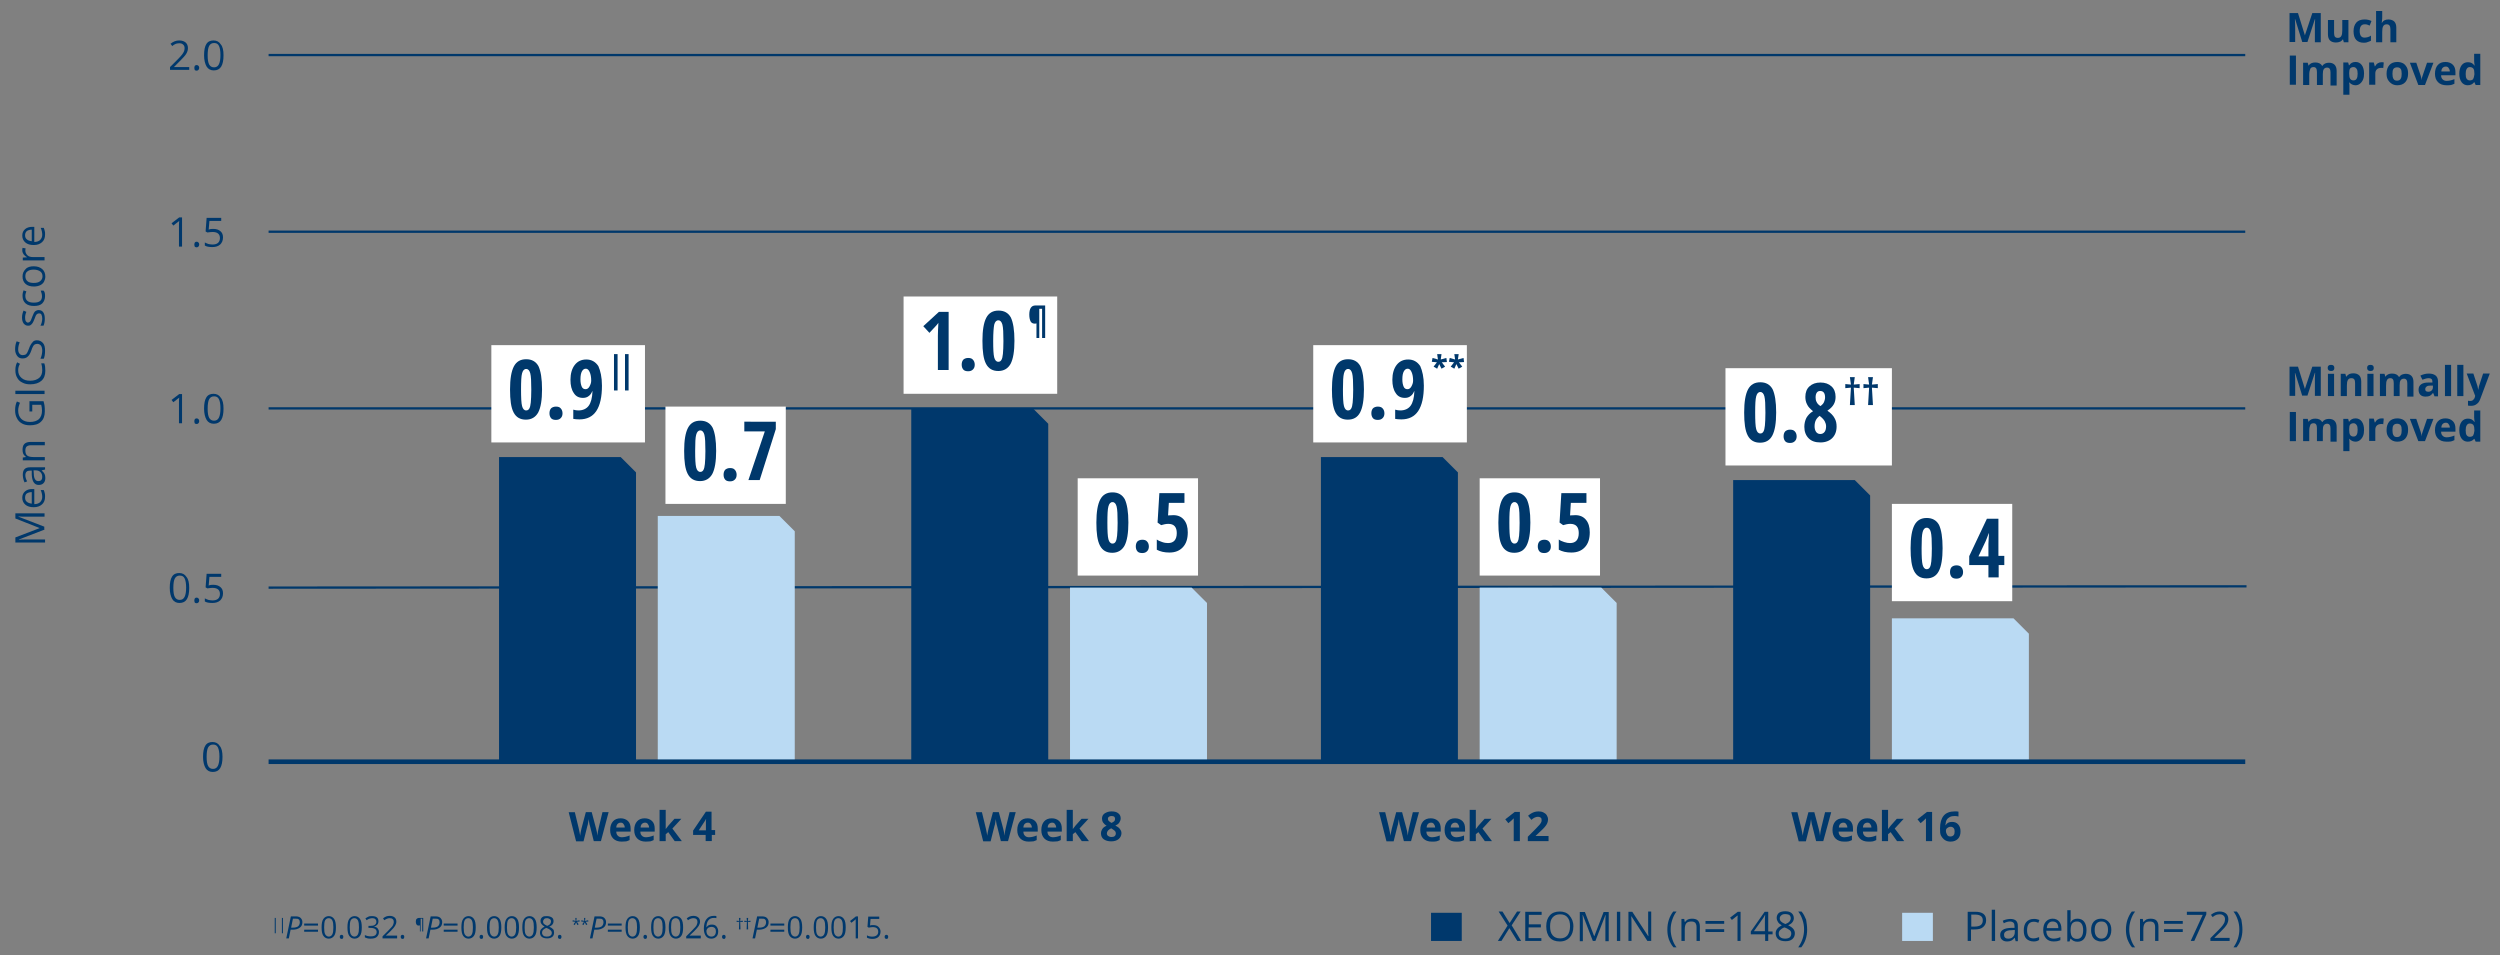 <?xml version="1.0" encoding="utf-8"?>
<!-- Generator: Adobe Illustrator 28.1.0, SVG Export Plug-In . SVG Version: 6.00 Build 0)  -->
<svg version="1.1" baseProfile="basic" id="Layer_2"
	 xmlns="http://www.w3.org/2000/svg" xmlns:xlink="http://www.w3.org/1999/xlink" x="0px" y="0px" viewBox="0 0 976.4 373"
	 xml:space="preserve">
<rect x="0" y="0" width="976.4" height="373" fill="#808080" stroke="none"/>
<path style="fill:#00386B;" d="M234.7,328.5h-2.8l-1.5-6c-0.1-0.2-0.2-0.7-0.3-1.3c-0.1-0.7-0.2-1.1-0.2-1.3c0,0.3-0.1,0.7-0.2,1.4
	s-0.2,1.1-0.3,1.3l-1.5,6H225l-2.9-11.4h2.4l1.5,6.2c0.3,1.2,0.4,2.1,0.6,3c0-0.3,0.1-0.8,0.2-1.4c0.1-0.6,0.2-1.1,0.3-1.4l1.7-6.4
	h2.3l1.7,6.4c0.1,0.3,0.2,0.7,0.3,1.3s0.2,1.1,0.2,1.5c0.1-0.4,0.1-0.9,0.2-1.5c0.1-0.6,0.2-1.1,0.3-1.5l1.5-6.2h2.4L234.7,328.5z"
	/>
<path style="fill:#00386B;" d="M242.8,328.7c-1.4,0-2.5-0.4-3.3-1.2c-0.8-0.8-1.2-1.9-1.2-3.3c0-1.5,0.4-2.6,1.1-3.4
	c0.7-0.8,1.7-1.2,3-1.2c1.2,0,2.2,0.4,2.9,1.1s1,1.7,1,2.9v1.2h-5.6c0,0.7,0.2,1.2,0.6,1.6s0.9,0.6,1.6,0.6c0.5,0,1-0.1,1.5-0.2
	s1-0.3,1.5-0.5v1.8c-0.4,0.2-0.9,0.4-1.3,0.5C244,328.6,243.4,328.7,242.8,328.7z M242.4,321.3c-0.5,0-0.9,0.2-1.2,0.5
	c-0.3,0.3-0.5,0.8-0.5,1.4h3.3c0-0.6-0.2-1-0.5-1.4S242.9,321.3,242.4,321.3z"/>
<path style="fill:#00386B;" d="M252.2,328.7c-1.4,0-2.5-0.4-3.3-1.2c-0.8-0.8-1.2-1.9-1.2-3.3c0-1.5,0.4-2.6,1.1-3.4
	c0.7-0.8,1.7-1.2,3-1.2c1.2,0,2.2,0.4,2.9,1.1s1,1.7,1,2.9v1.2h-5.6c0,0.7,0.2,1.2,0.6,1.6s0.9,0.6,1.6,0.6c0.5,0,1-0.1,1.5-0.2
	s1-0.3,1.5-0.5v1.8c-0.4,0.2-0.9,0.4-1.3,0.5C253.5,328.6,252.9,328.7,252.2,328.7z M251.9,321.3c-0.5,0-0.9,0.2-1.2,0.5
	c-0.3,0.3-0.5,0.8-0.5,1.4h3.3c0-0.6-0.2-1-0.5-1.4S252.4,321.3,251.9,321.3z"/>
<path style="fill:#00386B;" d="M260,323.8l1-1.3l2.4-2.7h2.7l-3.5,3.8l3.7,4.9h-2.8l-2.5-3.5l-1,0.8v2.7h-2.4v-12.2h2.4v5.4
	L260,323.8L260,323.8z"/>
<path style="fill:#00386B;" d="M279.4,326.1h-1.4v2.4h-2.4v-2.4h-4.9v-1.7l5-7.4h2.2v7.2h1.4V326.1z M275.7,324.3v-1.9
	c0-0.3,0-0.8,0-1.4c0-0.6,0-1,0.1-1.1h-0.1c-0.2,0.4-0.4,0.8-0.7,1.2l-2.1,3.2H275.7z"/>
<path style="fill:#00386B;" d="M551.1,328.5h-2.8l-1.5-6c-0.1-0.2-0.2-0.7-0.3-1.3s-0.2-1.1-0.2-1.3c0,0.3-0.1,0.7-0.2,1.4
	s-0.2,1.1-0.3,1.3l-1.5,6h-2.8l-2.9-11.4h2.4l1.5,6.2c0.3,1.2,0.4,2.1,0.6,3c0-0.3,0.1-0.8,0.2-1.4s0.2-1.1,0.3-1.4l1.7-6.4h2.3
	l1.7,6.4c0.1,0.3,0.2,0.7,0.3,1.3s0.2,1.1,0.2,1.5c0.1-0.4,0.1-0.9,0.2-1.5s0.2-1.1,0.3-1.5l1.5-6.2h2.4L551.1,328.5z"/>
<path style="fill:#00386B;" d="M559.2,328.7c-1.4,0-2.5-0.4-3.3-1.2s-1.2-1.9-1.2-3.3c0-1.5,0.4-2.6,1.1-3.4s1.7-1.2,3-1.2
	c1.2,0,2.2,0.4,2.9,1.1s1,1.7,1,2.9v1.2h-5.6c0,0.7,0.2,1.2,0.6,1.6s0.9,0.6,1.6,0.6c0.5,0,1-0.1,1.5-0.2s1-0.3,1.5-0.5v1.8
	c-0.4,0.2-0.9,0.4-1.3,0.5S559.9,328.7,559.2,328.7z M558.9,321.3c-0.5,0-0.9,0.2-1.2,0.5s-0.5,0.8-0.5,1.4h3.3c0-0.6-0.2-1-0.5-1.4
	S559.4,321.3,558.9,321.3z"/>
<path style="fill:#00386B;" d="M568.7,328.7c-1.4,0-2.5-0.4-3.3-1.2s-1.2-1.9-1.2-3.3c0-1.5,0.4-2.6,1.1-3.4s1.7-1.2,3-1.2
	c1.2,0,2.2,0.4,2.9,1.1s1,1.7,1,2.9v1.2h-5.6c0,0.7,0.2,1.2,0.6,1.6s0.9,0.6,1.6,0.6c0.5,0,1-0.1,1.5-0.2s1-0.3,1.5-0.5v1.8
	c-0.4,0.2-0.9,0.4-1.3,0.5S569.3,328.7,568.7,328.7z M568.3,321.3c-0.5,0-0.9,0.2-1.2,0.5s-0.5,0.8-0.5,1.4h3.3c0-0.6-0.2-1-0.5-1.4
	S568.8,321.3,568.3,321.3z"/>
<path style="fill:#00386B;" d="M576.4,323.8l1-1.3l2.4-2.7h2.7l-3.5,3.8l3.7,4.9h-2.8l-2.5-3.5l-1,0.8v2.7h-2.4v-12.2h2.4v5.4
	L576.4,323.8L576.4,323.8z"/>
<path style="fill:#00386B;" d="M593.6,328.5h-2.4v-6.6l0-1.1l0-1.2c-0.4,0.4-0.7,0.7-0.8,0.8l-1.3,1.1l-1.2-1.5l3.7-2.9h2V328.5z"/>
<path style="fill:#00386B;" d="M604.7,328.5h-8v-1.7l2.9-2.9c0.8-0.9,1.4-1.5,1.7-1.8s0.4-0.6,0.6-0.9s0.2-0.6,0.2-0.9
	c0-0.5-0.1-0.8-0.4-1s-0.6-0.3-1-0.3c-0.4,0-0.9,0.1-1.3,0.3s-0.9,0.5-1.3,0.9l-1.3-1.6c0.6-0.5,1-0.8,1.4-1s0.8-0.4,1.2-0.5
	s0.9-0.2,1.5-0.2c0.7,0,1.3,0.1,1.9,0.4s1,0.6,1.3,1.1s0.5,1,0.5,1.6c0,0.5-0.1,1-0.3,1.5s-0.5,0.9-0.9,1.4s-1.1,1.2-2.1,2.1
	l-1.5,1.4v0.1h5V328.5z"/>
<path style="fill:#00386B;" d="M712.1,328.5h-2.8l-1.5-6c-0.1-0.2-0.2-0.7-0.3-1.3s-0.2-1.1-0.2-1.3c0,0.3-0.1,0.7-0.2,1.4
	s-0.2,1.1-0.3,1.3l-1.5,6h-2.8l-2.9-11.4h2.4l1.5,6.2c0.3,1.2,0.4,2.1,0.6,3c0-0.3,0.1-0.8,0.2-1.4s0.2-1.1,0.3-1.4l1.7-6.4h2.3
	l1.7,6.4c0.1,0.3,0.2,0.7,0.3,1.3s0.2,1.1,0.2,1.5c0.1-0.4,0.1-0.9,0.2-1.5s0.2-1.1,0.3-1.5l1.5-6.2h2.4L712.1,328.5z"/>
<path style="fill:#00386B;" d="M720.2,328.7c-1.4,0-2.5-0.4-3.3-1.2s-1.2-1.9-1.2-3.3c0-1.5,0.4-2.6,1.1-3.4s1.7-1.2,3-1.2
	c1.2,0,2.2,0.4,2.9,1.1s1,1.7,1,2.9v1.2h-5.6c0,0.7,0.2,1.2,0.6,1.6s0.9,0.6,1.6,0.6c0.5,0,1-0.1,1.5-0.2s1-0.3,1.5-0.5v1.8
	c-0.4,0.2-0.9,0.4-1.3,0.5S720.9,328.7,720.2,328.7z M719.9,321.3c-0.5,0-0.9,0.2-1.2,0.5s-0.5,0.8-0.5,1.4h3.3c0-0.6-0.2-1-0.5-1.4
	S720.4,321.3,719.9,321.3z"/>
<path style="fill:#00386B;" d="M729.7,328.7c-1.4,0-2.5-0.4-3.3-1.2s-1.2-1.9-1.2-3.3c0-1.5,0.4-2.6,1.1-3.4s1.7-1.2,3-1.2
	c1.2,0,2.2,0.4,2.9,1.1s1,1.7,1,2.9v1.2h-5.6c0,0.7,0.2,1.2,0.6,1.6s0.9,0.6,1.6,0.6c0.5,0,1-0.1,1.5-0.2s1-0.3,1.5-0.5v1.8
	c-0.4,0.2-0.9,0.4-1.3,0.5S730.3,328.7,729.7,328.7z M729.3,321.3c-0.5,0-0.9,0.2-1.2,0.5s-0.5,0.8-0.5,1.4h3.3c0-0.6-0.2-1-0.5-1.4
	S729.8,321.3,729.3,321.3z"/>
<path style="fill:#00386B;" d="M737.4,323.8l1-1.3l2.4-2.7h2.7l-3.5,3.8l3.7,4.9h-2.8l-2.5-3.5l-1,0.8v2.7h-2.4v-12.2h2.4v5.4
	L737.4,323.8L737.4,323.8z"/>
<path style="fill:#00386B;" d="M754.6,328.5h-2.4v-6.6l0-1.1l0-1.2c-0.4,0.4-0.7,0.7-0.8,0.8l-1.3,1.1l-1.2-1.5l3.7-2.9h2V328.5z"/>
<path style="fill:#00386B;" d="M757.7,323.6c0-2.3,0.5-3.9,1.4-5s2.4-1.7,4.3-1.7c0.7,0,1.2,0,1.5,0.1v1.9c-0.5-0.1-0.9-0.2-1.4-0.2
	c-0.8,0-1.5,0.1-2,0.4s-0.9,0.6-1.2,1.1s-0.4,1.2-0.5,2.1h0.1c0.5-0.9,1.3-1.3,2.5-1.3c1,0,1.8,0.3,2.4,1s0.9,1.5,0.9,2.7
	c0,1.2-0.3,2.2-1,2.9s-1.6,1.1-2.9,1.1c-0.8,0-1.6-0.2-2.2-0.6s-1.1-1-1.5-1.7S757.7,324.7,757.7,323.6z M761.8,326.7
	c0.5,0,0.9-0.2,1.2-0.5s0.4-0.8,0.4-1.5c0-0.6-0.1-1-0.4-1.3s-0.6-0.5-1.2-0.5c-0.5,0-0.9,0.2-1.3,0.5s-0.5,0.7-0.5,1.1
	c0,0.6,0.2,1.1,0.5,1.6S761.3,326.7,761.8,326.7z"/>
<path style="fill:#00386B;" d="M393.7,328.5h-2.8l-1.5-6c-0.1-0.2-0.2-0.7-0.3-1.3c-0.1-0.7-0.2-1.1-0.2-1.3c0,0.3-0.1,0.7-0.2,1.4
	s-0.2,1.1-0.3,1.3l-1.5,6H384l-2.9-11.4h2.4l1.5,6.2c0.3,1.2,0.4,2.1,0.6,3c0-0.3,0.1-0.8,0.2-1.4c0.1-0.6,0.2-1.1,0.3-1.4l1.7-6.4
	h2.3l1.7,6.4c0.1,0.3,0.2,0.7,0.3,1.3s0.2,1.1,0.2,1.5c0.1-0.4,0.1-0.9,0.2-1.5c0.1-0.6,0.2-1.1,0.3-1.5l1.5-6.2h2.4L393.7,328.5z"
	/>
<path style="fill:#00386B;" d="M401.8,328.7c-1.4,0-2.5-0.4-3.3-1.2c-0.8-0.8-1.2-1.9-1.2-3.3c0-1.5,0.4-2.6,1.1-3.4
	c0.7-0.8,1.7-1.2,3-1.2c1.2,0,2.2,0.4,2.9,1.1s1,1.7,1,2.9v1.2h-5.6c0,0.7,0.2,1.2,0.6,1.6s0.9,0.6,1.6,0.6c0.5,0,1-0.1,1.5-0.2
	s1-0.3,1.5-0.5v1.8c-0.4,0.2-0.9,0.4-1.3,0.5C403,328.6,402.4,328.7,401.8,328.7z M401.4,321.3c-0.5,0-0.9,0.2-1.2,0.5
	c-0.3,0.3-0.5,0.8-0.5,1.4h3.3c0-0.6-0.2-1-0.5-1.4S401.9,321.3,401.4,321.3z"/>
<path style="fill:#00386B;" d="M411.2,328.7c-1.4,0-2.5-0.4-3.3-1.2c-0.8-0.8-1.2-1.9-1.2-3.3c0-1.5,0.4-2.6,1.1-3.4
	c0.7-0.8,1.7-1.2,3-1.2c1.2,0,2.2,0.4,2.9,1.1s1,1.7,1,2.9v1.2h-5.6c0,0.7,0.2,1.2,0.6,1.6s0.9,0.6,1.6,0.6c0.5,0,1-0.1,1.5-0.2
	s1-0.3,1.5-0.5v1.8c-0.4,0.2-0.9,0.4-1.3,0.5C412.5,328.6,411.9,328.7,411.2,328.7z M410.9,321.3c-0.5,0-0.9,0.2-1.2,0.5
	c-0.3,0.3-0.5,0.8-0.5,1.4h3.3c0-0.6-0.2-1-0.5-1.4S411.4,321.3,410.9,321.3z"/>
<path style="fill:#00386B;" d="M419,323.8l1-1.3l2.4-2.7h2.7l-3.5,3.8l3.7,4.9h-2.8l-2.5-3.5l-1,0.8v2.7h-2.4v-12.2h2.4v5.4
	L419,323.8L419,323.8z"/>
<path style="fill:#00386B;" d="M434.1,316.9c1.1,0,2,0.2,2.6,0.7c0.7,0.5,1,1.2,1,2c0,0.6-0.2,1.1-0.5,1.6c-0.3,0.5-0.8,0.9-1.6,1.2
	c0.9,0.5,1.5,0.9,1.8,1.4c0.4,0.5,0.6,1,0.6,1.6c0,0.9-0.4,1.7-1.1,2.3s-1.7,0.9-2.9,0.9c-1.2,0-2.2-0.3-2.9-0.8
	c-0.7-0.5-1.1-1.3-1.1-2.3c0-0.7,0.2-1.2,0.5-1.7c0.3-0.5,0.9-1,1.7-1.3c-0.7-0.4-1.1-0.9-1.4-1.3c-0.3-0.5-0.4-1-0.4-1.5
	c0-0.8,0.3-1.5,1-2C432.2,317.2,433,316.9,434.1,316.9z M432.3,325.5c0,0.4,0.2,0.8,0.5,1s0.7,0.4,1.3,0.4c0.6,0,1-0.1,1.3-0.4
	s0.4-0.6,0.4-1c0-0.3-0.1-0.7-0.4-1c-0.3-0.3-0.8-0.6-1.4-1C432.9,324,432.3,324.7,432.3,325.5z M434.1,318.7c-0.4,0-0.7,0.1-1,0.3
	c-0.3,0.2-0.4,0.5-0.4,0.8c0,0.3,0.1,0.6,0.3,0.8c0.2,0.2,0.6,0.5,1.1,0.8c0.5-0.2,0.9-0.5,1.1-0.7s0.3-0.5,0.3-0.9
	c0-0.4-0.1-0.6-0.4-0.9C434.8,318.8,434.5,318.7,434.1,318.7z"/>
<path style="fill:#00386B;" d="M775.7,359.4c0,1.2-0.4,2-1.2,2.7s-1.9,0.9-3.4,0.9h-1.3v4.5h-1.3v-11.4h3
	C774.3,356.1,775.7,357.2,775.7,359.4z M769.8,361.9h1.2c1.2,0,2-0.2,2.6-0.6c0.5-0.4,0.8-1,0.8-1.8c0-0.8-0.2-1.3-0.7-1.7
	c-0.5-0.4-1.3-0.6-2.3-0.6h-1.5V361.9z"/>
<path style="fill:#00386B;" d="M779.2,367.5h-1.3v-12.2h1.3V367.5z"/>
<path style="fill:#00386B;" d="M787.2,367.5l-0.3-1.2h-0.1c-0.4,0.5-0.9,0.9-1.3,1.1c-0.4,0.2-1,0.3-1.6,0.3c-0.8,0-1.5-0.2-2-0.7
	c-0.5-0.4-0.7-1.1-0.7-1.9c0-1.7,1.4-2.6,4.1-2.7l1.5,0v-0.5c0-0.7-0.1-1.2-0.4-1.5s-0.8-0.5-1.4-0.5c-0.7,0-1.5,0.2-2.4,0.7l-0.4-1
	c0.4-0.2,0.9-0.4,1.4-0.5c0.5-0.1,1-0.2,1.5-0.2c1,0,1.8,0.2,2.3,0.7s0.7,1.2,0.7,2.2v5.8H787.2z M784.3,366.6
	c0.8,0,1.4-0.2,1.9-0.7s0.7-1.1,0.7-1.9v-0.8l-1.3,0.1c-1,0-1.8,0.2-2.2,0.5c-0.5,0.3-0.7,0.7-0.7,1.3c0,0.5,0.1,0.8,0.4,1.1
	C783.4,366.5,783.8,366.6,784.3,366.6z"/>
<path style="fill:#00386B;" d="M794.3,367.7c-1.2,0-2.2-0.4-2.9-1.1s-1-1.8-1-3.2c0-1.4,0.3-2.5,1-3.3c0.7-0.8,1.7-1.2,2.9-1.2
	c0.4,0,0.8,0,1.2,0.1c0.4,0.1,0.7,0.2,1,0.3l-0.4,1.1c-0.3-0.1-0.6-0.2-0.9-0.3c-0.3-0.1-0.6-0.1-0.9-0.1c-1.7,0-2.6,1.1-2.6,3.3
	c0,1.1,0.2,1.9,0.6,2.4c0.4,0.6,1.1,0.8,1.9,0.8c0.7,0,1.4-0.2,2.2-0.5v1.1C795.9,367.5,795.1,367.7,794.3,367.7z"/>
<path style="fill:#00386B;" d="M802.1,367.7c-1.3,0-2.3-0.4-3-1.2c-0.7-0.8-1.1-1.8-1.1-3.2c0-1.4,0.3-2.5,1-3.3s1.6-1.2,2.7-1.2
	c1.1,0,1.9,0.4,2.5,1.1s0.9,1.6,0.9,2.8v0.8h-5.9c0,1,0.3,1.8,0.8,2.3c0.5,0.5,1.2,0.8,2,0.8c0.9,0,1.8-0.2,2.7-0.6v1.2
	c-0.5,0.2-0.9,0.3-1.3,0.4C803.1,367.6,802.7,367.7,802.1,367.7z M801.7,359.9c-0.7,0-1.2,0.2-1.6,0.7c-0.4,0.4-0.7,1.1-0.7,1.9h4.5
	c0-0.8-0.2-1.4-0.5-1.9C802.9,360.1,802.4,359.9,801.7,359.9z"/>
<path style="fill:#00386B;" d="M811.4,358.8c1.1,0,2,0.4,2.6,1.2c0.6,0.8,0.9,1.9,0.9,3.3s-0.3,2.5-0.9,3.3
	c-0.6,0.8-1.5,1.2-2.6,1.2c-0.6,0-1.1-0.1-1.5-0.3s-0.8-0.5-1.2-0.9h-0.1l-0.3,1.1h-0.9v-12.2h1.3v3c0,0.7,0,1.3-0.1,1.8h0.1
	C809.3,359.2,810.2,358.8,811.4,358.8z M811.2,359.9c-0.9,0-1.5,0.3-1.9,0.8s-0.6,1.4-0.6,2.6s0.2,2.1,0.6,2.6
	c0.4,0.5,1,0.8,1.9,0.8c0.8,0,1.4-0.3,1.8-0.9s0.6-1.4,0.6-2.5c0-1.1-0.2-1.9-0.6-2.5S812,359.9,811.2,359.9z"/>
<path style="fill:#00386B;" d="M824.6,363.2c0,1.4-0.4,2.5-1.1,3.3s-1.7,1.2-2.9,1.2c-0.8,0-1.4-0.2-2-0.5s-1.1-0.9-1.4-1.5
	c-0.3-0.7-0.5-1.5-0.5-2.4c0-1.4,0.3-2.5,1-3.3c0.7-0.8,1.7-1.2,2.9-1.2c1.2,0,2.1,0.4,2.9,1.2C824.3,360.8,824.6,361.9,824.6,363.2
	z M818.1,363.2c0,1.1,0.2,1.9,0.7,2.5s1.1,0.9,1.9,0.9c0.8,0,1.5-0.3,1.9-0.9c0.4-0.6,0.7-1.4,0.7-2.5c0-1.1-0.2-1.9-0.7-2.5
	c-0.4-0.6-1.1-0.8-1.9-0.8c-0.8,0-1.5,0.3-1.9,0.8C818.3,361.3,818.1,362.1,818.1,363.2z"/>
<path style="fill:#00386B;" d="M830.3,363.1c0-1.4,0.2-2.7,0.6-3.9c0.4-1.2,1-2.3,1.7-3.2h1.3c-0.8,1-1.3,2.1-1.7,3.3
	c-0.4,1.2-0.6,2.4-0.6,3.7c0,1.2,0.2,2.5,0.6,3.7c0.4,1.2,0.9,2.3,1.7,3.3h-1.2c-0.8-0.9-1.3-1.9-1.8-3.1
	C830.5,365.7,830.3,364.5,830.3,363.1z"/>
<path style="fill:#00386B;" d="M841.7,367.5V362c0-0.7-0.2-1.2-0.5-1.6c-0.3-0.3-0.8-0.5-1.5-0.5c-0.9,0-1.6,0.2-2,0.7
	c-0.4,0.5-0.6,1.3-0.6,2.4v4.5h-1.3v-8.6h1.1l0.2,1.2h0.1c0.3-0.4,0.6-0.7,1.1-1c0.5-0.2,1-0.3,1.6-0.3c1,0,1.8,0.2,2.3,0.7
	c0.5,0.5,0.8,1.3,0.8,2.4v5.6H841.7z"/>
<path style="fill:#00386B;" d="M845.2,360.8v-1.1h7.3v1.1H845.2z M845.2,364v-1.1h7.3v1.1H845.2z"/>
<path style="fill:#00386B;" d="M855.6,367.5l4.7-10.2h-6.2v-1.2h7.6v1l-4.7,10.4H855.6z"/>
<path style="fill:#00386B;" d="M870.8,367.5h-7.5v-1.1l3-3c0.9-0.9,1.5-1.6,1.8-2c0.3-0.4,0.5-0.8,0.7-1.2c0.1-0.4,0.2-0.8,0.2-1.2
	c0-0.6-0.2-1.1-0.6-1.4c-0.4-0.4-0.9-0.5-1.5-0.5c-0.5,0-0.9,0.1-1.3,0.2c-0.4,0.2-0.9,0.4-1.4,0.9l-0.7-0.9
	c1.1-0.9,2.2-1.3,3.4-1.3c1.1,0,1.9,0.3,2.5,0.8s0.9,1.3,0.9,2.2c0,0.7-0.2,1.4-0.6,2.1s-1.2,1.6-2.3,2.7l-2.5,2.4v0.1h5.9V367.5z"
	/>
<path style="fill:#00386B;" d="M875.8,363.1c0,1.4-0.2,2.6-0.6,3.8c-0.4,1.2-1,2.2-1.7,3.1h-1.2c0.7-1,1.3-2.1,1.7-3.3
	c0.4-1.2,0.6-2.4,0.6-3.7c0-1.3-0.2-2.5-0.6-3.7c-0.4-1.2-0.9-2.3-1.7-3.3h1.3c0.8,0.9,1.3,2,1.8,3.2
	C875.6,360.5,875.8,361.7,875.8,363.1z"/>
<path id="Fill_22_00000083049632555126746310000016191228534921217691_" style="fill:#BADAF3;" d="M742.9,367.5h12v-11h-12V367.5z"
	/>
<path style="fill:#00386B;" d="M594.1,367.5h-1.5l-3.1-5l-3.1,5h-1.4l3.8-6l-3.5-5.5h1.5l2.8,4.5l2.9-4.5h1.4l-3.5,5.4L594.1,367.5z
	"/>
<path style="fill:#00386B;" d="M602.1,367.5h-6.4v-11.4h6.4v1.2h-5v3.7h4.7v1.2H597v4.2h5V367.5z"/>
<path style="fill:#00386B;" d="M614.5,361.8c0,1.8-0.5,3.3-1.4,4.3c-0.9,1-2.2,1.6-3.9,1.6c-1.7,0-3-0.5-3.9-1.5s-1.4-2.5-1.4-4.4
	c0-1.9,0.5-3.3,1.4-4.3c0.9-1,2.2-1.5,3.9-1.5c1.6,0,2.9,0.5,3.8,1.6S614.5,359.9,614.5,361.8z M605.4,361.8c0,1.5,0.3,2.7,1,3.5
	c0.7,0.8,1.6,1.2,2.9,1.2c1.3,0,2.2-0.4,2.9-1.2c0.6-0.8,1-2,1-3.5c0-1.5-0.3-2.7-1-3.5c-0.6-0.8-1.6-1.2-2.9-1.2
	c-1.3,0-2.2,0.4-2.9,1.2C605.7,359.1,605.4,360.2,605.4,361.8z"/>
<path style="fill:#00386B;" d="M622.1,367.5l-3.9-10.1h-0.1c0.1,0.8,0.1,1.8,0.1,2.9v7.3H617v-11.4h2l3.6,9.4h0.1l3.6-9.4h2v11.4
	H627v-7.4c0-0.8,0-1.8,0.1-2.8h-0.1l-3.9,10.1H622.1z"/>
<path style="fill:#00386B;" d="M631.5,367.5v-11.4h1.3v11.4H631.5z"/>
<path style="fill:#00386B;" d="M644.9,367.5h-1.5l-6.2-9.6h-0.1c0.1,1.1,0.1,2.2,0.1,3.1v6.5H636v-11.4h1.5l6.2,9.5h0.1
	c0-0.1,0-0.6-0.1-1.4c0-0.8,0-1.3,0-1.6v-6.6h1.2V367.5z"/>
<path style="fill:#00386B;" d="M651.2,363.1c0-1.4,0.2-2.7,0.6-3.9c0.4-1.2,1-2.3,1.7-3.2h1.3c-0.8,1-1.3,2.1-1.7,3.3
	c-0.4,1.2-0.6,2.4-0.6,3.7c0,1.2,0.2,2.5,0.6,3.7c0.4,1.2,0.9,2.3,1.7,3.3h-1.2c-0.8-0.9-1.3-1.9-1.8-3.1
	C651.4,365.7,651.2,364.5,651.2,363.1z"/>
<path style="fill:#00386B;" d="M662.6,367.5V362c0-0.7-0.2-1.2-0.5-1.6c-0.3-0.3-0.8-0.5-1.5-0.5c-0.9,0-1.6,0.2-2,0.7
	c-0.4,0.5-0.6,1.3-0.6,2.4v4.5h-1.3v-8.6h1.1l0.2,1.2h0.1c0.3-0.4,0.6-0.7,1.1-1c0.5-0.2,1-0.3,1.6-0.3c1,0,1.8,0.2,2.3,0.7
	c0.5,0.5,0.8,1.3,0.8,2.4v5.6H662.6z"/>
<path style="fill:#00386B;" d="M666.1,360.8v-1.1h7.3v1.1H666.1z M666.1,364v-1.1h7.3v1.1H666.1z"/>
<path style="fill:#00386B;" d="M679.9,367.5h-1.3v-8.1c0-0.7,0-1.3,0.1-1.9c-0.1,0.1-0.2,0.2-0.4,0.3c-0.1,0.1-0.8,0.6-1.9,1.5
	l-0.7-0.9l3-2.3h1.1V367.5z"/>
<path style="fill:#00386B;" d="M692.3,364.9h-1.7v2.6h-1.2v-2.6h-5.6v-1.1l5.4-7.7h1.4v7.7h1.7V364.9z M689.3,363.7v-3.8
	c0-0.7,0-1.6,0.1-2.5h-0.1c-0.2,0.5-0.5,0.9-0.7,1.2l-3.6,5.1H689.3z"/>
<path style="fill:#00386B;" d="M697.2,355.9c1,0,1.9,0.2,2.5,0.7s0.9,1.2,0.9,2c0,0.6-0.2,1.1-0.5,1.5c-0.3,0.5-0.9,0.9-1.7,1.3
	c0.9,0.4,1.6,0.9,2,1.4s0.6,1.1,0.6,1.7c0,0.9-0.3,1.7-1,2.3c-0.7,0.6-1.6,0.8-2.7,0.8c-1.2,0-2.2-0.3-2.8-0.8s-1-1.3-1-2.3
	c0-1.3,0.8-2.3,2.4-3.1c-0.7-0.4-1.2-0.8-1.5-1.3s-0.5-1-0.5-1.6c0-0.8,0.3-1.5,0.9-2C695.3,356.2,696.1,355.9,697.2,355.9z
	 M694.7,364.6c0,0.6,0.2,1.1,0.7,1.5c0.4,0.3,1,0.5,1.8,0.5c0.8,0,1.4-0.2,1.8-0.5c0.4-0.4,0.6-0.9,0.6-1.5c0-0.5-0.2-1-0.6-1.3
	s-1.1-0.8-2.1-1.1c-0.8,0.3-1.3,0.7-1.7,1.1C694.9,363.6,694.7,364.1,694.7,364.6z M697.2,357c-0.7,0-1.2,0.2-1.5,0.5
	c-0.4,0.3-0.6,0.7-0.6,1.2c0,0.5,0.2,0.9,0.5,1.2c0.3,0.3,0.9,0.7,1.7,1c0.7-0.3,1.3-0.6,1.6-1c0.3-0.4,0.5-0.8,0.5-1.3
	c0-0.5-0.2-0.9-0.6-1.3C698.3,357.1,697.8,357,697.2,357z"/>
<path style="fill:#00386B;" d="M705.8,363.1c0,1.4-0.2,2.6-0.6,3.8c-0.4,1.2-1,2.2-1.7,3.1h-1.2c0.7-1,1.3-2.1,1.7-3.3
	c0.4-1.2,0.6-2.4,0.6-3.7c0-1.3-0.2-2.5-0.6-3.7c-0.4-1.2-0.9-2.3-1.7-3.3h1.3c0.8,0.9,1.3,2,1.8,3.2
	C705.6,360.5,705.8,361.7,705.8,363.1z"/>
<path id="Fill_21_00000158027397260460005980000016521431012317130375_" style="fill:#00386C;" d="M558.9,367.5h12v-11h-12V367.5z"
	/>
<path style="fill:#00386C;" d="M107.3,358.5h0.4v6h-0.4V358.5z"/>
<path style="fill:#00386C;" d="M110.1,358.5h0.4v6h-0.4V358.5z"/>
<path style="fill:#00386C;" d="M118.1,360.1c0,1-0.3,1.7-1,2.2s-1.6,0.8-2.8,0.8h-0.8l-0.7,3.4h-1l1.8-8.6h1.9
	c0.8,0,1.5,0.2,1.9,0.6S118.1,359.4,118.1,360.1z M113.7,362.3h0.8c0.8,0,1.5-0.2,1.9-0.5s0.7-0.9,0.7-1.6c0-0.5-0.1-0.8-0.4-1.1
	s-0.7-0.3-1.3-0.3h-1L113.7,362.3z"/>
<path style="fill:#00386C;" d="M118.8,361.5v-0.8h5.4v0.8H118.8z M118.8,363.9v-0.8h5.4v0.8H118.8z"/>
<path style="fill:#00386C;" d="M131.2,362.2c0,1.5-0.2,2.6-0.7,3.3s-1.2,1.1-2.1,1.1c-0.9,0-1.6-0.4-2.1-1.1s-0.7-1.8-0.7-3.3
	c0-1.5,0.2-2.6,0.7-3.3s1.2-1.1,2.1-1.1c0.9,0,1.6,0.4,2.1,1.1S131.2,360.8,131.2,362.2z M126.6,362.2c0,1.2,0.1,2.2,0.4,2.7
	s0.8,0.9,1.4,0.9c0.6,0,1.1-0.3,1.4-0.9s0.4-1.5,0.4-2.7s-0.1-2.1-0.4-2.7s-0.8-0.9-1.4-0.9c-0.6,0-1.1,0.3-1.4,0.8
	S126.6,361,126.6,362.2z"/>
<path style="fill:#00386C;" d="M132.7,365.9c0-0.3,0.1-0.5,0.2-0.6s0.3-0.2,0.5-0.2c0.2,0,0.4,0.1,0.5,0.2s0.2,0.3,0.2,0.6
	c0,0.3-0.1,0.4-0.2,0.6s-0.3,0.2-0.5,0.2c-0.2,0-0.4-0.1-0.5-0.2S132.7,366.2,132.7,365.9z"/>
<path style="fill:#00386C;" d="M141.3,362.2c0,1.5-0.2,2.6-0.7,3.3s-1.2,1.1-2.1,1.1c-0.9,0-1.6-0.4-2.1-1.1s-0.7-1.8-0.7-3.3
	c0-1.5,0.2-2.6,0.7-3.3s1.2-1.1,2.1-1.1c0.9,0,1.6,0.4,2.1,1.1S141.3,360.8,141.3,362.2z M136.6,362.2c0,1.2,0.1,2.2,0.4,2.7
	s0.8,0.9,1.4,0.9c0.6,0,1.1-0.3,1.4-0.9s0.4-1.5,0.4-2.7s-0.1-2.1-0.4-2.7s-0.8-0.9-1.4-0.9c-0.6,0-1.1,0.3-1.4,0.8
	S136.6,361,136.6,362.2z"/>
<path style="fill:#00386C;" d="M147.8,359.9c0,0.5-0.2,1-0.5,1.3s-0.7,0.6-1.3,0.7v0c0.7,0.1,1.2,0.3,1.5,0.7s0.5,0.8,0.5,1.4
	c0,0.8-0.3,1.4-0.8,1.9s-1.4,0.7-2.4,0.7c-0.5,0-0.9,0-1.2-0.1s-0.7-0.2-1.1-0.4v-0.9c0.4,0.2,0.8,0.3,1.2,0.4s0.8,0.1,1.2,0.1
	c1.5,0,2.2-0.6,2.2-1.7c0-1-0.8-1.6-2.4-1.6h-0.8v-0.8h0.9c0.7,0,1.2-0.1,1.6-0.4s0.6-0.7,0.6-1.2c0-0.4-0.1-0.7-0.4-1
	s-0.7-0.4-1.2-0.4c-0.4,0-0.7,0.1-1.1,0.2s-0.7,0.3-1.1,0.6l-0.5-0.7c0.4-0.3,0.8-0.5,1.2-0.7s0.9-0.2,1.5-0.2
	c0.8,0,1.5,0.2,1.9,0.6S147.8,359.3,147.8,359.9z"/>
<path style="fill:#00386C;" d="M155,366.5h-5.6v-0.8l2.3-2.3c0.7-0.7,1.1-1.2,1.4-1.5s0.4-0.6,0.5-0.9s0.2-0.6,0.2-0.9
	c0-0.5-0.1-0.8-0.4-1.1s-0.7-0.4-1.2-0.4c-0.4,0-0.7,0.1-1,0.2s-0.7,0.3-1.1,0.6l-0.5-0.7c0.8-0.7,1.6-1,2.6-1
	c0.8,0,1.4,0.2,1.9,0.6s0.7,1,0.7,1.7c0,0.5-0.2,1.1-0.5,1.6s-0.9,1.2-1.7,2l-1.9,1.8v0h4.4V366.5z"/>
<path style="fill:#00386C;" d="M156.5,365.9c0-0.3,0.1-0.5,0.2-0.6s0.3-0.2,0.5-0.2c0.2,0,0.4,0.1,0.5,0.2s0.2,0.3,0.2,0.6
	c0,0.3-0.1,0.4-0.2,0.6s-0.3,0.2-0.5,0.2c-0.2,0-0.4-0.1-0.5-0.2S156.5,366.2,156.5,365.9z"/>
<path style="fill:#00386C;" d="M165.2,363.8h-0.3v-5h-0.6v5h-0.3v-2.4c-0.1,0-0.3,0.1-0.4,0.1c-0.4,0-0.7-0.1-0.9-0.4
	s-0.3-0.6-0.3-1.1c0-0.5,0.1-0.9,0.3-1.1s0.5-0.4,1-0.4h1.6V363.8z"/>
<path style="fill:#00386C;" d="M172.7,360.1c0,1-0.3,1.7-1,2.2s-1.6,0.8-2.8,0.8h-0.8l-0.7,3.4h-1l1.8-8.6h1.9
	c0.8,0,1.5,0.2,1.9,0.6S172.7,359.4,172.7,360.1z M168.3,362.3h0.8c0.8,0,1.5-0.2,1.9-0.5s0.7-0.9,0.7-1.6c0-0.5-0.1-0.8-0.4-1.1
	s-0.7-0.3-1.3-0.3h-1L168.3,362.3z"/>
<path style="fill:#00386C;" d="M173.3,361.5v-0.8h5.4v0.8H173.3z M173.3,363.9v-0.8h5.4v0.8H173.3z"/>
<path style="fill:#00386C;" d="M185.8,362.2c0,1.5-0.2,2.6-0.7,3.3s-1.2,1.1-2.1,1.1c-0.9,0-1.6-0.4-2.1-1.1s-0.7-1.8-0.7-3.3
	c0-1.5,0.2-2.6,0.7-3.3s1.2-1.1,2.1-1.1c0.9,0,1.6,0.4,2.1,1.1S185.8,360.8,185.8,362.2z M181.1,362.2c0,1.2,0.1,2.2,0.4,2.7
	s0.8,0.9,1.4,0.9c0.6,0,1.1-0.3,1.4-0.9s0.4-1.5,0.4-2.7s-0.1-2.1-0.4-2.7s-0.8-0.9-1.4-0.9c-0.6,0-1.1,0.3-1.4,0.8
	S181.1,361,181.1,362.2z"/>
<path style="fill:#00386C;" d="M187.3,365.9c0-0.3,0.1-0.5,0.2-0.6s0.3-0.2,0.5-0.2c0.2,0,0.4,0.1,0.5,0.2s0.2,0.3,0.2,0.6
	c0,0.3-0.1,0.4-0.2,0.6s-0.3,0.2-0.5,0.2c-0.2,0-0.4-0.1-0.5-0.2S187.3,366.2,187.3,365.9z"/>
<path style="fill:#00386C;" d="M195.8,362.2c0,1.5-0.2,2.6-0.7,3.3s-1.2,1.1-2.1,1.1c-0.9,0-1.6-0.4-2.1-1.1s-0.7-1.8-0.7-3.3
	c0-1.5,0.2-2.6,0.7-3.3s1.2-1.1,2.1-1.1c0.9,0,1.6,0.4,2.1,1.1S195.8,360.8,195.8,362.2z M191.2,362.2c0,1.2,0.1,2.2,0.4,2.7
	s0.8,0.9,1.4,0.9c0.6,0,1.1-0.3,1.4-0.9s0.4-1.5,0.4-2.7s-0.1-2.1-0.4-2.7s-0.8-0.9-1.4-0.9c-0.6,0-1.1,0.3-1.4,0.8
	S191.2,361,191.2,362.2z"/>
<path style="fill:#00386C;" d="M202.7,362.2c0,1.5-0.2,2.6-0.7,3.3s-1.2,1.1-2.1,1.1c-0.9,0-1.6-0.4-2.1-1.1s-0.7-1.8-0.7-3.3
	c0-1.5,0.2-2.6,0.7-3.3s1.2-1.1,2.1-1.1c0.9,0,1.6,0.4,2.1,1.1S202.7,360.8,202.7,362.2z M198,362.2c0,1.2,0.1,2.2,0.4,2.7
	s0.8,0.9,1.4,0.9c0.6,0,1.1-0.3,1.4-0.9s0.4-1.5,0.4-2.7s-0.1-2.1-0.4-2.7s-0.8-0.9-1.4-0.9c-0.6,0-1.1,0.3-1.4,0.8
	S198,361,198,362.2z"/>
<path style="fill:#00386C;" d="M209.6,362.2c0,1.5-0.2,2.6-0.7,3.3s-1.2,1.1-2.1,1.1c-0.9,0-1.6-0.4-2.1-1.1s-0.7-1.8-0.7-3.3
	c0-1.5,0.2-2.6,0.7-3.3s1.2-1.1,2.1-1.1c0.9,0,1.6,0.4,2.1,1.1S209.6,360.8,209.6,362.2z M204.9,362.2c0,1.2,0.1,2.2,0.4,2.7
	s0.8,0.9,1.4,0.9c0.6,0,1.1-0.3,1.4-0.9s0.4-1.5,0.4-2.7s-0.1-2.1-0.4-2.7s-0.8-0.9-1.4-0.9c-0.6,0-1.1,0.3-1.4,0.8
	S204.9,361,204.9,362.2z"/>
<path style="fill:#00386C;" d="M213.6,357.8c0.8,0,1.4,0.2,1.9,0.5s0.7,0.9,0.7,1.5c0,0.4-0.1,0.8-0.4,1.2s-0.7,0.7-1.3,0.9
	c0.7,0.3,1.2,0.7,1.5,1s0.4,0.8,0.4,1.3c0,0.7-0.2,1.3-0.7,1.7s-1.2,0.6-2,0.6c-0.9,0-1.6-0.2-2.1-0.6s-0.7-1-0.7-1.7
	c0-1,0.6-1.7,1.8-2.3c-0.5-0.3-0.9-0.6-1.2-1s-0.4-0.7-0.4-1.2c0-0.6,0.2-1.1,0.7-1.5S212.8,357.8,213.6,357.8z M211.7,364.3
	c0,0.5,0.2,0.8,0.5,1.1s0.8,0.4,1.4,0.4c0.6,0,1-0.1,1.4-0.4s0.5-0.6,0.5-1.1c0-0.4-0.2-0.7-0.5-1s-0.8-0.6-1.6-0.9
	c-0.6,0.2-1,0.5-1.3,0.8S211.7,363.9,211.7,364.3z M213.6,358.6c-0.5,0-0.9,0.1-1.1,0.4s-0.4,0.5-0.4,0.9c0,0.4,0.1,0.7,0.3,0.9
	s0.7,0.5,1.3,0.8c0.6-0.2,1-0.5,1.2-0.8s0.3-0.6,0.3-0.9c0-0.4-0.1-0.7-0.4-0.9S214.1,358.6,213.6,358.6z"/>
<path style="fill:#00386C;" d="M217.9,365.9c0-0.3,0.1-0.5,0.2-0.6s0.3-0.2,0.5-0.2c0.2,0,0.4,0.1,0.5,0.2s0.2,0.3,0.2,0.6
	c0,0.3-0.1,0.4-0.2,0.6s-0.3,0.2-0.5,0.2c-0.2,0-0.4-0.1-0.5-0.2S217.9,366.2,217.9,365.9z"/>
<path style="fill:#00386C;" d="M225.2,358.5l-0.1,1.2l1.2-0.3l0.1,0.5l-1.1,0.1l0.7,1l-0.5,0.3l-0.5-1.1l-0.5,1.1l-0.5-0.3l0.7-1
	l-1.1-0.1l0.1-0.5l1.1,0.3l-0.1-1.2H225.2z"/>
<path style="fill:#00386C;" d="M228.6,358.5l-0.1,1.2l1.2-0.3l0.1,0.5l-1.1,0.1l0.7,1l-0.5,0.3l-0.5-1.1l-0.5,1.1l-0.5-0.3l0.7-1
	l-1.1-0.1l0.1-0.5l1.1,0.3l-0.1-1.2H228.6z"/>
<path style="fill:#00386C;" d="M236.7,360.1c0,1-0.3,1.7-1,2.2s-1.6,0.8-2.8,0.8h-0.8l-0.7,3.4h-1l1.8-8.6h1.9
	c0.8,0,1.5,0.2,1.9,0.6S236.7,359.4,236.7,360.1z M232.3,362.3h0.8c0.8,0,1.5-0.2,1.9-0.5s0.7-0.9,0.7-1.6c0-0.5-0.1-0.8-0.4-1.1
	s-0.7-0.3-1.3-0.3h-1L232.3,362.3z"/>
<path style="fill:#00386C;" d="M237.4,361.5v-0.8h5.4v0.8H237.4z M237.4,363.9v-0.8h5.4v0.8H237.4z"/>
<path style="fill:#00386C;" d="M249.9,362.2c0,1.5-0.2,2.6-0.7,3.3s-1.2,1.1-2.1,1.1c-0.9,0-1.6-0.4-2.1-1.1s-0.7-1.8-0.7-3.3
	c0-1.5,0.2-2.6,0.7-3.3s1.2-1.1,2.1-1.1c0.9,0,1.6,0.4,2.1,1.1S249.9,360.8,249.9,362.2z M245.2,362.2c0,1.2,0.1,2.2,0.4,2.7
	s0.8,0.9,1.4,0.9c0.6,0,1.1-0.3,1.4-0.9s0.4-1.5,0.4-2.7s-0.1-2.1-0.4-2.7s-0.8-0.9-1.4-0.9c-0.6,0-1.1,0.3-1.4,0.8
	S245.2,361,245.2,362.2z"/>
<path style="fill:#00386C;" d="M251.3,365.9c0-0.3,0.1-0.5,0.2-0.6s0.3-0.2,0.5-0.2c0.2,0,0.4,0.1,0.5,0.2s0.2,0.3,0.2,0.6
	c0,0.3-0.1,0.4-0.2,0.6s-0.3,0.2-0.5,0.2c-0.2,0-0.4-0.1-0.5-0.2S251.3,366.2,251.3,365.9z"/>
<path style="fill:#00386C;" d="M259.9,362.2c0,1.5-0.2,2.6-0.7,3.3s-1.2,1.1-2.1,1.1c-0.9,0-1.6-0.4-2.1-1.1s-0.7-1.8-0.7-3.3
	c0-1.5,0.2-2.6,0.7-3.3s1.2-1.1,2.1-1.1c0.9,0,1.6,0.4,2.1,1.1S259.9,360.8,259.9,362.2z M255.2,362.2c0,1.2,0.1,2.2,0.4,2.7
	s0.8,0.9,1.4,0.9c0.6,0,1.1-0.3,1.4-0.9s0.4-1.5,0.4-2.7s-0.1-2.1-0.4-2.7s-0.8-0.9-1.4-0.9c-0.6,0-1.1,0.3-1.4,0.8
	S255.2,361,255.2,362.2z"/>
<path style="fill:#00386C;" d="M266.8,362.2c0,1.5-0.2,2.6-0.7,3.3s-1.2,1.1-2.1,1.1c-0.9,0-1.6-0.4-2.1-1.1s-0.7-1.8-0.7-3.3
	c0-1.5,0.2-2.6,0.7-3.3s1.2-1.1,2.1-1.1c0.9,0,1.6,0.4,2.1,1.1S266.8,360.8,266.8,362.2z M262.1,362.2c0,1.2,0.1,2.2,0.4,2.7
	s0.8,0.9,1.4,0.9c0.6,0,1.1-0.3,1.4-0.9s0.4-1.5,0.4-2.7s-0.1-2.1-0.4-2.7s-0.8-0.9-1.4-0.9c-0.6,0-1.1,0.3-1.4,0.8
	S262.1,361,262.1,362.2z"/>
<path style="fill:#00386C;" d="M273.6,366.5H268v-0.8l2.3-2.3c0.7-0.7,1.1-1.2,1.4-1.5s0.4-0.6,0.5-0.9s0.2-0.6,0.2-0.9
	c0-0.5-0.1-0.8-0.4-1.1s-0.7-0.4-1.2-0.4c-0.4,0-0.7,0.1-1,0.2s-0.7,0.3-1.1,0.6l-0.5-0.7c0.8-0.7,1.6-1,2.6-1
	c0.8,0,1.4,0.2,1.9,0.6s0.7,1,0.7,1.7c0,0.5-0.2,1.1-0.5,1.6s-0.9,1.2-1.7,2l-1.9,1.8v0h4.4V366.5z"/>
<path style="fill:#00386C;" d="M274.9,362.8c0-1.7,0.3-2.9,1-3.8s1.6-1.3,2.9-1.3c0.4,0,0.8,0,1,0.1v0.8c-0.3-0.1-0.6-0.1-1-0.1
	c-0.9,0-1.6,0.3-2.1,0.9s-0.8,1.5-0.8,2.7h0.1c0.4-0.7,1.1-1,2-1c0.8,0,1.4,0.2,1.8,0.7s0.7,1.1,0.7,1.9c0,0.9-0.2,1.6-0.7,2.1
	s-1.1,0.8-2,0.8c-0.9,0-1.6-0.3-2.1-1S274.9,364,274.9,362.8z M277.8,365.8c0.6,0,1-0.2,1.3-0.5s0.5-0.9,0.5-1.5
	c0-0.6-0.1-1-0.4-1.3s-0.7-0.5-1.3-0.5c-0.4,0-0.7,0.1-1,0.2s-0.5,0.3-0.7,0.6s-0.3,0.5-0.3,0.8c0,0.4,0.1,0.8,0.2,1.1
	s0.4,0.6,0.7,0.8S277.4,365.8,277.8,365.8z"/>
<path style="fill:#00386C;" d="M282,365.9c0-0.3,0.1-0.5,0.2-0.6s0.3-0.2,0.5-0.2c0.2,0,0.4,0.1,0.5,0.2s0.2,0.3,0.2,0.6
	c0,0.3-0.1,0.4-0.2,0.6s-0.3,0.2-0.5,0.2c-0.2,0-0.4-0.1-0.5-0.2S282,366.2,282,365.9z"/>
<path style="fill:#00386C;" d="M290.1,360.1l-1-0.1l0.1,3h-0.6l0.1-3l-1,0.1v-0.5l1,0.1l-0.1-1.2h0.6l-0.1,1.2l1-0.1V360.1z"/>
<path style="fill:#00386C;" d="M293.1,360.1l-1-0.1l0.1,3h-0.6l0.1-3l-1,0.1v-0.5l1,0.1l-0.1-1.2h0.6l-0.1,1.2l1-0.1V360.1z"/>
<path style="fill:#00386C;" d="M300.2,360.1c0,1-0.3,1.7-1,2.2s-1.6,0.8-2.8,0.8h-0.8l-0.7,3.4h-1l1.8-8.6h1.9
	c0.8,0,1.5,0.2,1.9,0.6S300.2,359.4,300.2,360.1z M295.8,362.3h0.8c0.8,0,1.5-0.2,1.9-0.5s0.7-0.9,0.7-1.6c0-0.5-0.1-0.8-0.4-1.1
	s-0.7-0.3-1.3-0.3h-1L295.8,362.3z"/>
<path style="fill:#00386C;" d="M300.9,361.5v-0.8h5.4v0.8H300.9z M300.9,363.9v-0.8h5.4v0.8H300.9z"/>
<path style="fill:#00386C;" d="M313.3,362.2c0,1.5-0.2,2.6-0.7,3.3s-1.2,1.1-2.1,1.1c-0.9,0-1.6-0.4-2.1-1.1s-0.7-1.8-0.7-3.3
	c0-1.5,0.2-2.6,0.7-3.3s1.2-1.1,2.1-1.1c0.9,0,1.6,0.4,2.1,1.1S313.3,360.8,313.3,362.2z M308.7,362.2c0,1.2,0.1,2.2,0.4,2.7
	s0.8,0.9,1.4,0.9c0.6,0,1.1-0.3,1.4-0.9s0.4-1.5,0.4-2.7s-0.1-2.1-0.4-2.7s-0.8-0.9-1.4-0.9c-0.6,0-1.1,0.3-1.4,0.8
	S308.7,361,308.7,362.2z"/>
<path style="fill:#00386C;" d="M314.8,365.9c0-0.3,0.1-0.5,0.2-0.6s0.3-0.2,0.5-0.2c0.2,0,0.4,0.1,0.5,0.2s0.2,0.3,0.2,0.6
	c0,0.3-0.1,0.4-0.2,0.6s-0.3,0.2-0.5,0.2c-0.2,0-0.4-0.1-0.5-0.2S314.8,366.2,314.8,365.9z"/>
<path style="fill:#00386C;" d="M323.4,362.2c0,1.5-0.2,2.6-0.7,3.3s-1.2,1.1-2.1,1.1c-0.9,0-1.6-0.4-2.1-1.1s-0.7-1.8-0.7-3.3
	c0-1.5,0.2-2.6,0.7-3.3s1.2-1.1,2.1-1.1c0.9,0,1.6,0.4,2.1,1.1S323.4,360.8,323.4,362.2z M318.7,362.2c0,1.2,0.1,2.2,0.4,2.7
	s0.8,0.9,1.4,0.9c0.6,0,1.1-0.3,1.4-0.9s0.4-1.5,0.4-2.7s-0.1-2.1-0.4-2.7s-0.8-0.9-1.4-0.9c-0.6,0-1.1,0.3-1.4,0.8
	S318.7,361,318.7,362.2z"/>
<path style="fill:#00386C;" d="M330.3,362.2c0,1.5-0.2,2.6-0.7,3.3s-1.2,1.1-2.1,1.1c-0.9,0-1.6-0.4-2.1-1.1s-0.7-1.8-0.7-3.3
	c0-1.5,0.2-2.6,0.7-3.3s1.2-1.1,2.1-1.1c0.9,0,1.6,0.4,2.1,1.1S330.3,360.8,330.3,362.2z M325.6,362.2c0,1.2,0.1,2.2,0.4,2.7
	s0.8,0.9,1.4,0.9c0.6,0,1.1-0.3,1.4-0.9s0.4-1.5,0.4-2.7s-0.1-2.1-0.4-2.7s-0.8-0.9-1.4-0.9c-0.6,0-1.1,0.3-1.4,0.8
	S325.6,361,325.6,362.2z"/>
<path style="fill:#00386C;" d="M335.1,366.5h-0.9v-6.1c0-0.5,0-1,0-1.4c-0.1,0.1-0.2,0.2-0.3,0.3s-0.6,0.5-1.4,1.1l-0.5-0.7l2.3-1.8
	h0.8V366.5z"/>
<path style="fill:#00386C;" d="M341,361.3c0.9,0,1.6,0.2,2.1,0.7s0.8,1.1,0.8,1.8c0,0.9-0.3,1.6-0.8,2.1s-1.3,0.8-2.3,0.8
	c-1,0-1.7-0.2-2.2-0.5v-0.9c0.3,0.2,0.6,0.3,1,0.4s0.8,0.1,1.2,0.1c0.7,0,1.2-0.2,1.6-0.5s0.6-0.8,0.6-1.4c0-1.2-0.7-1.8-2.2-1.8
	c-0.4,0-0.9,0.1-1.5,0.2l-0.5-0.3l0.3-4h4.3v0.9h-3.4l-0.2,2.6C340.1,361.3,340.5,361.3,341,361.3z"/>
<path style="fill:#00386C;" d="M345.5,365.9c0-0.3,0.1-0.5,0.2-0.6s0.3-0.2,0.5-0.2c0.2,0,0.4,0.1,0.5,0.2s0.2,0.3,0.2,0.6
	c0,0.3-0.1,0.4-0.2,0.6s-0.3,0.2-0.5,0.2c-0.2,0-0.4-0.1-0.5-0.2S345.5,366.2,345.5,365.9z"/>
<path style="fill:#00386C;" d="M86.9,295.6c0,2-0.3,3.4-0.9,4.4c-0.6,1-1.6,1.5-2.9,1.5c-1.2,0-2.2-0.5-2.8-1.5s-1-2.5-1-4.4
	c0-2,0.3-3.5,0.9-4.4c0.6-1,1.6-1.4,2.8-1.4c1.2,0,2.2,0.5,2.8,1.5C86.6,292.2,86.9,293.7,86.9,295.6z M80.7,295.6
	c0,1.7,0.2,2.9,0.6,3.6s1,1.1,1.9,1.1c0.9,0,1.5-0.4,1.9-1.2c0.4-0.8,0.6-2,0.6-3.6s-0.2-2.8-0.6-3.6c-0.4-0.8-1-1.1-1.9-1.1
	c-0.9,0-1.5,0.4-1.9,1.1S80.7,293.9,80.7,295.6z"/>
<path style="fill:#00386C;" d="M73.9,27.3h-7.5v-1.1l3-3c0.9-0.9,1.5-1.6,1.8-2c0.3-0.4,0.5-0.8,0.7-1.2c0.1-0.4,0.2-0.8,0.2-1.2
	c0-0.6-0.2-1.1-0.6-1.4c-0.4-0.4-0.9-0.5-1.5-0.5c-0.5,0-0.9,0.1-1.3,0.2c-0.4,0.2-0.9,0.4-1.4,0.9l-0.7-0.9
	c1.1-0.9,2.2-1.3,3.4-1.3c1.1,0,1.9,0.3,2.5,0.8s0.9,1.3,0.9,2.2c0,0.7-0.2,1.4-0.6,2.1s-1.2,1.6-2.3,2.7L68,26.1v0.1h5.9V27.3z"/>
<path style="fill:#00386C;" d="M75.9,26.5c0-0.3,0.1-0.6,0.2-0.8c0.2-0.2,0.4-0.3,0.7-0.3c0.3,0,0.5,0.1,0.7,0.3
	c0.2,0.2,0.3,0.4,0.3,0.8c0,0.3-0.1,0.6-0.3,0.8s-0.4,0.3-0.7,0.3c-0.3,0-0.5-0.1-0.7-0.2C76,27.1,75.9,26.9,75.9,26.5z"/>
<path style="fill:#00386C;" d="M87.3,21.6c0,2-0.3,3.4-0.9,4.4c-0.6,1-1.6,1.5-2.9,1.5c-1.2,0-2.2-0.5-2.8-1.5s-1-2.5-1-4.4
	c0-2,0.3-3.5,0.9-4.4c0.6-1,1.6-1.4,2.8-1.4c1.2,0,2.2,0.5,2.8,1.5C87,18.2,87.3,19.7,87.3,21.6z M81.1,21.6c0,1.7,0.2,2.9,0.6,3.6
	s1,1.1,1.9,1.1c0.9,0,1.5-0.4,1.9-1.2c0.4-0.8,0.6-2,0.6-3.6s-0.2-2.8-0.6-3.6c-0.4-0.8-1-1.1-1.9-1.1c-0.9,0-1.5,0.4-1.9,1.1
	S81.1,19.9,81.1,21.6z"/>
<path style="fill:#00386C;" d="M71.2,96.3h-1.3v-8.1c0-0.7,0-1.3,0.1-1.9c-0.1,0.1-0.2,0.2-0.4,0.3c-0.1,0.1-0.8,0.6-1.9,1.5
	L67,87.2l3-2.3h1.1V96.3z"/>
<path style="fill:#00386C;" d="M75.9,95.5c0-0.3,0.1-0.6,0.2-0.8c0.2-0.2,0.4-0.3,0.7-0.3c0.3,0,0.5,0.1,0.7,0.3
	c0.2,0.2,0.3,0.4,0.3,0.8c0,0.3-0.1,0.6-0.3,0.8s-0.4,0.3-0.7,0.3c-0.3,0-0.5-0.1-0.7-0.2C76,96.1,75.9,95.9,75.9,95.5z"/>
<path style="fill:#00386C;" d="M83.3,89.4c1.2,0,2.1,0.3,2.8,0.9c0.7,0.6,1,1.4,1,2.4c0,1.2-0.4,2.1-1.1,2.8c-0.8,0.7-1.8,1-3.1,1
	c-1.3,0-2.3-0.2-2.9-0.6v-1.2c0.4,0.2,0.8,0.4,1.4,0.6c0.5,0.1,1.1,0.2,1.6,0.2c0.9,0,1.6-0.2,2.1-0.6s0.8-1.1,0.8-1.9
	c0-1.6-1-2.4-2.9-2.4c-0.5,0-1.2,0.1-2,0.2l-0.7-0.4l0.4-5.3h5.7v1.2h-4.6l-0.3,3.4C82.1,89.4,82.7,89.4,83.3,89.4z"/>
<path style="fill:#00386C;" d="M71.2,165.3h-1.3v-8.1c0-0.7,0-1.3,0.1-1.9c-0.1,0.1-0.2,0.2-0.4,0.3c-0.1,0.1-0.8,0.6-1.9,1.5
	l-0.7-0.9l3-2.3h1.1V165.3z"/>
<path style="fill:#00386C;" d="M75.9,164.5c0-0.3,0.1-0.6,0.2-0.8c0.2-0.2,0.4-0.3,0.7-0.3c0.3,0,0.5,0.1,0.7,0.3
	c0.2,0.2,0.3,0.4,0.3,0.8c0,0.3-0.1,0.6-0.3,0.8s-0.4,0.3-0.7,0.3c-0.3,0-0.5-0.1-0.7-0.2C76,165.1,75.9,164.9,75.9,164.5z"/>
<path style="fill:#00386C;" d="M87.3,159.6c0,2-0.3,3.4-0.9,4.4c-0.6,1-1.6,1.5-2.9,1.5c-1.2,0-2.2-0.5-2.8-1.5s-1-2.5-1-4.4
	c0-2,0.3-3.5,0.9-4.4c0.6-1,1.6-1.4,2.8-1.4c1.2,0,2.2,0.5,2.8,1.5C87,156.2,87.3,157.7,87.3,159.6z M81.1,159.6
	c0,1.7,0.2,2.9,0.6,3.6s1,1.1,1.9,1.1c0.9,0,1.5-0.4,1.9-1.2c0.4-0.8,0.6-2,0.6-3.6s-0.2-2.8-0.6-3.6c-0.4-0.8-1-1.1-1.9-1.1
	c-0.9,0-1.5,0.4-1.9,1.1S81.1,157.9,81.1,159.6z"/>
<path style="fill:#00386C;" d="M73.9,229.6c0,2-0.3,3.4-0.9,4.4c-0.6,1-1.6,1.5-2.9,1.5c-1.2,0-2.2-0.5-2.8-1.5s-1-2.5-1-4.4
	c0-2,0.3-3.5,0.9-4.4c0.6-1,1.6-1.4,2.8-1.4c1.2,0,2.2,0.5,2.8,1.5C73.6,226.2,73.9,227.7,73.9,229.6z M67.7,229.6
	c0,1.7,0.2,2.9,0.6,3.6s1,1.1,1.9,1.1c0.9,0,1.5-0.4,1.9-1.2c0.4-0.8,0.6-2,0.6-3.6s-0.2-2.8-0.6-3.6c-0.4-0.8-1-1.1-1.9-1.1
	c-0.9,0-1.5,0.4-1.9,1.1S67.7,227.9,67.7,229.6z"/>
<path style="fill:#00386C;" d="M75.9,234.5c0-0.3,0.1-0.6,0.2-0.8c0.2-0.2,0.4-0.3,0.7-0.3c0.3,0,0.5,0.1,0.7,0.3
	c0.2,0.2,0.3,0.4,0.3,0.8c0,0.3-0.1,0.6-0.3,0.8s-0.4,0.3-0.7,0.3c-0.3,0-0.5-0.1-0.7-0.2C76,235.1,75.9,234.9,75.9,234.5z"/>
<path style="fill:#00386C;" d="M83.3,228.4c1.2,0,2.1,0.3,2.8,0.9c0.7,0.6,1,1.4,1,2.4c0,1.2-0.4,2.1-1.1,2.8c-0.8,0.7-1.8,1-3.1,1
	c-1.3,0-2.3-0.2-2.9-0.6v-1.2c0.4,0.2,0.8,0.4,1.4,0.6c0.5,0.1,1.1,0.2,1.6,0.2c0.9,0,1.6-0.2,2.1-0.6s0.8-1.1,0.8-1.9
	c0-1.6-1-2.4-2.9-2.4c-0.5,0-1.2,0.1-2,0.2l-0.7-0.4l0.4-5.3h5.7v1.2h-4.6l-0.3,3.4C82.1,228.4,82.7,228.4,83.3,228.4z"/>
<path id="Stroke_1_00000120532017052450573250000009249096230619043499_" style="fill:none;stroke:#00386B;stroke-width:0.901;stroke-miterlimit:10;" d="
	M104.9,21.5h772"/>
<path id="Stroke_3_00000088109523287943968480000008854525222508411271_" style="fill:none;stroke:#00386B;stroke-width:0.901;stroke-miterlimit:10;" d="
	M104.9,229.5l772.5-0.5"/>
<path id="Stroke_5_00000085944477505402578890000006136146579219212469_" style="fill:none;stroke:#00386B;stroke-width:0.901;stroke-miterlimit:10;" d="
	M104.9,159.5h772"/>
<path id="Stroke_7_00000099654189627528064640000015978300952167082684_" style="fill:none;stroke:#00386B;stroke-width:0.901;stroke-miterlimit:10;" d="
	M104.9,90.5h772"/>
<path style="fill:#00386B;" d="M17.5,206.8l-10.1,3.9v0.1c0.8-0.1,1.8-0.1,2.9-0.1h7.3v1.2H6v-2l9.4-3.6v-0.1L6,202.5v-2h11.4v1.3
	h-7.4c-0.8,0-1.8,0-2.8-0.1v0.1l10.1,3.9V206.8z"/>
<path style="fill:#00386B;" d="M17.6,194c0,1.3-0.4,2.3-1.2,3s-1.8,1.1-3.2,1.1c-1.4,0-2.5-0.3-3.3-1s-1.2-1.6-1.2-2.7
	c0-1.1,0.4-1.9,1.1-2.5s1.6-0.9,2.8-0.9h0.8v5.9c1,0,1.8-0.3,2.3-0.8s0.8-1.2,0.8-2c0-0.9-0.2-1.8-0.6-2.7h1.2
	c0.2,0.5,0.3,0.9,0.4,1.3S17.6,193.4,17.6,194z M9.8,194.4c0,0.7,0.2,1.2,0.7,1.6s1.1,0.6,1.9,0.7v-4.5c-0.8,0-1.4,0.2-1.9,0.5
	S9.8,193.7,9.8,194.4z"/>
<path style="fill:#00386B;" d="M17.5,183.4l-1.2,0.3v0.1c0.5,0.4,0.9,0.9,1.1,1.3c0.2,0.4,0.3,1,0.3,1.6c0,0.8-0.2,1.5-0.7,2
	s-1.1,0.7-1.9,0.7c-1.7,0-2.6-1.4-2.7-4.1l0-1.5h-0.5c-0.7,0-1.2,0.1-1.5,0.4s-0.5,0.8-0.5,1.4c0,0.7,0.2,1.5,0.7,2.4l-1,0.4
	c-0.2-0.4-0.4-0.9-0.5-1.4c-0.1-0.5-0.2-1-0.2-1.5c0-1,0.2-1.8,0.7-2.3s1.2-0.7,2.2-0.7h5.8V183.4z M16.5,186.3
	c0-0.8-0.2-1.4-0.7-1.9s-1.1-0.7-1.9-0.7h-0.8l0.1,1.3c0,1,0.2,1.8,0.5,2.2c0.3,0.5,0.7,0.7,1.3,0.7c0.5,0,0.8-0.1,1.1-0.4
	S16.5,186.8,16.5,186.3z"/>
<path style="fill:#00386B;" d="M17.5,173.9h-5.5c-0.7,0-1.2,0.2-1.6,0.5c-0.3,0.3-0.5,0.8-0.5,1.5c0,0.9,0.2,1.6,0.7,2
	c0.5,0.4,1.3,0.6,2.4,0.6h4.5v1.3H8.9v-1.1l1.2-0.2v-0.1c-0.4-0.3-0.7-0.6-1-1.1c-0.2-0.5-0.3-1-0.3-1.6c0-1,0.2-1.8,0.7-2.3
	c0.5-0.5,1.3-0.8,2.4-0.8h5.6V173.9z"/>
<path style="fill:#00386B;" d="M11.5,160.6v-3.9H17c0.2,0.6,0.3,1.2,0.4,1.8s0.1,1.3,0.1,2.2c0,1.7-0.5,3.1-1.5,4
	c-1,1-2.5,1.4-4.3,1.4c-1.2,0-2.2-0.2-3.1-0.7s-1.6-1.2-2-2.1c-0.5-0.9-0.7-1.9-0.7-3.1c0-1.2,0.2-2.4,0.7-3.4l1.2,0.5
	c-0.4,1-0.7,2-0.7,3c0,1.4,0.4,2.5,1.2,3.3s2,1.2,3.4,1.2c1.5,0,2.7-0.4,3.5-1.1c0.8-0.8,1.2-1.9,1.2-3.3c0-0.8-0.1-1.6-0.3-2.3
	h-3.5v2.6H11.5z"/>
<path style="fill:#00386B;" d="M17.5,153.9H6v-1.3h11.4V153.9z"/>
<path style="fill:#00386B;" d="M7.1,144.6c0,1.3,0.4,2.2,1.3,3s2,1.1,3.4,1.1c1.5,0,2.6-0.4,3.5-1.1c0.8-0.7,1.2-1.7,1.2-3
	c0-0.8-0.1-1.7-0.4-2.7h1.2c0.3,0.8,0.4,1.8,0.4,2.9c0,1.7-0.5,3-1.5,3.9s-2.5,1.4-4.4,1.4c-1.2,0-2.2-0.2-3.1-0.7
	c-0.9-0.4-1.6-1.1-2-1.9c-0.5-0.8-0.7-1.8-0.7-2.9c0-1.2,0.2-2.2,0.7-3.1l1.1,0.6C7.3,142.9,7.1,143.7,7.1,144.6z"/>
<path style="fill:#00386B;" d="M14.4,132.9c1,0,1.8,0.4,2.4,1.1c0.6,0.7,0.8,1.7,0.8,3c0,1.4-0.2,2.4-0.5,3.1h-1.3
	c0.2-0.5,0.4-1,0.5-1.5c0.1-0.6,0.2-1.1,0.2-1.6c0-0.9-0.2-1.6-0.5-2c-0.3-0.4-0.8-0.7-1.4-0.7c-0.4,0-0.7,0.1-1,0.2
	c-0.3,0.2-0.5,0.4-0.7,0.8c-0.2,0.4-0.5,0.9-0.7,1.7c-0.4,1.1-0.8,1.8-1.4,2.3c-0.5,0.5-1.2,0.7-2,0.7c-0.9,0-1.6-0.3-2.1-1
	c-0.5-0.7-0.8-1.5-0.8-2.6c0-1.1,0.2-2.2,0.6-3.1l1.2,0.4c-0.4,0.9-0.6,1.9-0.6,2.8c0,0.7,0.2,1.3,0.5,1.6c0.3,0.4,0.7,0.6,1.3,0.6
	c0.4,0,0.7-0.1,1-0.2c0.3-0.1,0.5-0.4,0.7-0.7c0.2-0.3,0.4-0.9,0.7-1.6c0.4-1.2,0.9-2,1.4-2.5C13,133.2,13.6,132.9,14.4,132.9z"/>
<path style="fill:#00386B;" d="M15.1,121.1c0.8,0,1.4,0.3,1.8,0.9s0.6,1.4,0.6,2.5c0,1.1-0.2,2-0.5,2.7h-1.2
	c0.2-0.4,0.4-0.9,0.5-1.3c0.1-0.5,0.2-0.9,0.2-1.4c0-0.7-0.1-1.2-0.3-1.6c-0.2-0.4-0.5-0.5-1-0.5c-0.3,0-0.6,0.1-0.9,0.4
	s-0.5,0.9-0.8,1.7c-0.3,0.8-0.6,1.4-0.8,1.7s-0.5,0.6-0.8,0.8s-0.6,0.2-1,0.2c-0.7,0-1.2-0.3-1.7-0.9c-0.4-0.6-0.6-1.3-0.6-2.3
	c0-0.9,0.2-1.8,0.6-2.7l1.1,0.5c-0.4,0.9-0.5,1.6-0.5,2.3c0,0.6,0.1,1.1,0.3,1.4s0.5,0.5,0.8,0.5c0.2,0,0.4-0.1,0.6-0.2
	s0.3-0.3,0.5-0.6c0.1-0.3,0.4-0.8,0.6-1.5c0.4-1,0.7-1.7,1.1-2.1C14.1,121.3,14.6,121.1,15.1,121.1z"/>
<path style="fill:#00386B;" d="M17.6,115.6c0,1.2-0.4,2.2-1.1,2.9s-1.8,1-3.2,1c-1.4,0-2.5-0.3-3.3-1c-0.8-0.7-1.2-1.7-1.2-2.9
	c0-0.4,0-0.8,0.1-1.2c0.1-0.4,0.2-0.7,0.3-1l1.1,0.4c-0.1,0.3-0.2,0.6-0.3,0.9c-0.1,0.3-0.1,0.6-0.1,0.9c0,1.7,1.1,2.6,3.3,2.6
	c1.1,0,1.9-0.2,2.4-0.6c0.6-0.4,0.8-1.1,0.8-1.9c0-0.7-0.2-1.4-0.5-2.2h1.1C17.5,114,17.6,114.7,17.6,115.6z"/>
<path style="fill:#00386B;" d="M13.2,104c1.4,0,2.5,0.4,3.3,1.1s1.2,1.7,1.2,2.9c0,0.8-0.2,1.4-0.5,2s-0.9,1.1-1.5,1.4
	c-0.7,0.3-1.5,0.5-2.4,0.5c-1.4,0-2.5-0.3-3.3-1c-0.8-0.7-1.2-1.7-1.2-2.9c0-1.2,0.4-2.1,1.2-2.9C10.7,104.3,11.8,104,13.2,104z
	 M13.2,110.5c1.1,0,1.9-0.2,2.5-0.7s0.9-1.1,0.9-1.9c0-0.8-0.3-1.5-0.9-1.9c-0.6-0.4-1.4-0.7-2.5-0.7c-1.1,0-1.9,0.2-2.5,0.7
	c-0.6,0.4-0.8,1.1-0.8,1.9c0,0.8,0.3,1.5,0.8,1.9C11.2,110.3,12.1,110.5,13.2,110.5z"/>
<path style="fill:#00386B;" d="M8.7,97.8c0-0.4,0-0.7,0.1-1L10,97c-0.1,0.4-0.1,0.7-0.1,0.9c0,0.7,0.3,1.3,0.8,1.8s1.3,0.7,2.1,0.7
	h4.6v1.3H8.9v-1.1l1.6-0.1v-0.1c-0.6-0.3-1-0.7-1.3-1.1C8.9,98.8,8.7,98.4,8.7,97.8z"/>
<path style="fill:#00386B;" d="M17.6,91.6c0,1.3-0.4,2.3-1.2,3c-0.8,0.7-1.8,1.1-3.2,1.1c-1.4,0-2.5-0.3-3.3-1s-1.2-1.6-1.2-2.7
	c0-1.1,0.4-1.9,1.1-2.5s1.6-0.9,2.8-0.9h0.8v5.9c1,0,1.8-0.3,2.3-0.8c0.5-0.5,0.8-1.2,0.8-2c0-0.9-0.2-1.8-0.6-2.7h1.2
	c0.2,0.5,0.3,0.9,0.4,1.3C17.6,90.5,17.6,91,17.6,91.6z M9.8,91.9c0,0.7,0.2,1.2,0.7,1.6c0.4,0.4,1.1,0.6,1.9,0.7v-4.5
	c-0.8,0-1.4,0.2-1.9,0.5C10,90.7,9.8,91.2,9.8,91.9z"/>
<path id="Fill_13_Copy_11_00000183971213114285551910000008556923089362381189_" style="fill:#BADAF3;" d="M738.9,298.2v-56.7h47.5
	l6,6v50.7H738.9z"/>
<path id="Fill_13_Copy_12_00000068658542019234908860000016265239210130482828_" style="fill:#00386C;" d="M676.9,298.2V187.5h47.5
	l6,6v104.7H676.9z"/>
<path id="Fill_11_00000160178826778299644600000006276715123210833071_" style="fill:#FFFFFF;" d="M673.9,181.8h65v-38h-65V181.8z"
	/>
<path style="fill:#00386C;" d="M726.3,151.6l-2.3-0.2l0.4,6.8h-1.9l0.4-6.8l-2.2,0.2V150l2.2,0.2l-0.4-2.9h1.9l-0.4,2.9l2.3-0.2
	V151.6z"/>
<path style="fill:#00386C;" d="M733.4,151.6l-2.3-0.2l0.4,6.8h-1.9l0.4-6.8l-2.2,0.2V150l2.2,0.2l-0.4-2.9h1.9l-0.4,2.9l2.3-0.2
	V151.6z"/>
<path style="fill:#00386B;" d="M693.7,161.1c0,4.1-0.5,7.1-1.5,9s-2.6,2.8-4.8,2.8s-3.8-0.9-4.8-2.8c-1-1.9-1.4-4.8-1.4-9
	c0-4.1,0.5-7.1,1.5-9c1-1.9,2.6-2.8,4.8-2.8c2.2,0,3.8,0.9,4.8,2.7C693.2,153.9,693.7,156.9,693.7,161.1z M685.5,161.1
	c0,3.2,0.1,5.4,0.4,6.5s0.8,1.7,1.6,1.7c0.5,0,0.9-0.2,1.2-0.7c0.3-0.5,0.5-1.3,0.6-2.4s0.2-2.8,0.2-5c0-3.1-0.1-5.3-0.4-6.4
	c-0.3-1.1-0.8-1.7-1.6-1.7c-0.8,0-1.3,0.6-1.6,1.7S685.5,157.9,685.5,161.1z"/>
<path style="fill:#00386B;" d="M696.6,170.4c0-0.8,0.2-1.4,0.6-1.9c0.4-0.4,1.1-0.7,1.9-0.7s1.5,0.2,1.9,0.7
	c0.4,0.4,0.7,1.1,0.7,1.9c0,0.8-0.2,1.4-0.7,1.9s-1.1,0.7-1.9,0.7c-0.8,0-1.5-0.2-1.9-0.7S696.6,171.2,696.6,170.4z"/>
<path style="fill:#00386B;" d="M711,149.4c1.8,0,3.2,0.5,4.3,1.5c1.1,1,1.6,2.4,1.6,4.1c0,1.1-0.2,2-0.7,2.9
	c-0.5,0.9-1.3,1.7-2.5,2.5c1.3,0.9,2.3,1.9,2.8,2.9c0.6,1,0.8,2.1,0.8,3.3c0,1.9-0.6,3.4-1.7,4.5c-1.1,1.1-2.7,1.7-4.6,1.7
	c-2,0-3.5-0.5-4.6-1.6c-1.1-1.1-1.7-2.6-1.7-4.5c0-1.3,0.3-2.5,0.8-3.5c0.6-1,1.4-1.9,2.6-2.6c-1.1-0.9-1.9-1.7-2.3-2.6
	c-0.5-0.9-0.7-1.9-0.7-3c0-1.7,0.5-3.1,1.6-4.1C707.8,149.9,709.2,149.4,711,149.4z M708.7,166.5c0,0.9,0.2,1.6,0.6,2.2
	c0.4,0.5,0.9,0.8,1.6,0.8c0.8,0,1.3-0.3,1.7-0.8c0.4-0.5,0.6-1.3,0.6-2.2c0-0.7-0.2-1.3-0.5-1.9c-0.3-0.6-0.9-1.3-1.8-2l-0.2-0.2
	c-0.7,0.5-1.2,1.1-1.5,1.7S708.7,165.5,708.7,166.5z M710.9,152.7c-0.6,0-1,0.2-1.3,0.6c-0.3,0.4-0.5,1-0.5,1.9
	c0,0.7,0.1,1.3,0.4,1.8c0.2,0.5,0.7,1.1,1.5,1.6c0.7-0.5,1.2-1.1,1.4-1.6s0.4-1.1,0.4-1.8C712.8,153.5,712.1,152.7,710.9,152.7z"/>
<path id="Fill_11-2_00000067914419773263661040000008917495933347532196_" style="fill:#FFFFFF;" d="M738.9,234.8h47v-38h-47V234.8z
	"/>
<path style="fill:#00386B;" d="M758.7,214.1c0,4.1-0.5,7.1-1.5,9s-2.6,2.8-4.8,2.8s-3.8-0.9-4.8-2.8c-1-1.9-1.4-4.8-1.4-9
	c0-4.1,0.5-7.1,1.5-9c1-1.9,2.6-2.8,4.8-2.8c2.2,0,3.8,0.9,4.8,2.7C758.2,206.9,758.7,209.9,758.7,214.1z M750.5,214.1
	c0,3.2,0.1,5.4,0.4,6.5s0.8,1.7,1.6,1.7c0.5,0,0.9-0.2,1.2-0.7c0.3-0.5,0.5-1.3,0.6-2.4s0.2-2.8,0.2-5c0-3.1-0.1-5.3-0.4-6.4
	c-0.3-1.1-0.8-1.7-1.6-1.7c-0.8,0-1.3,0.6-1.6,1.7S750.5,210.9,750.5,214.1z"/>
<path style="fill:#00386B;" d="M761.6,223.4c0-0.8,0.2-1.4,0.6-1.9c0.4-0.4,1.1-0.7,1.9-0.7s1.5,0.2,1.9,0.7
	c0.4,0.4,0.7,1.1,0.7,1.9c0,0.8-0.2,1.4-0.7,1.9s-1.1,0.7-1.9,0.7c-0.8,0-1.5-0.2-1.9-0.7S761.6,224.2,761.6,223.4z"/>
<path style="fill:#00386B;" d="M782.9,220.7h-2.3v4.8h-4v-4.8h-7.5v-3.5l6.9-14.6h4.5v14.5h2.3V220.7z M776.6,217.2v-4.8l0.1-2.1
	l0.1-2h-0.1c-0.4,1.1-0.8,2.2-1.2,3.1l-2.8,5.9H776.6z"/>
<path id="Fill_13_Copy_9_00000026138298787912149050000012104354593862537124_" style="fill:#BADAF3;" d="M577.9,297.5v-68h47.5l6,6
	v62H577.9z"/>
<path id="Fill_13_Copy_10_00000152227321161441945680000003497412703221880759_" style="fill:#00386C;" d="M515.9,297.5v-119h47.5
	l6,6v113H515.9z"/>
<path id="Fill_11-3_00000165206475670680384920000010306775440184935314_" style="fill:#FFFFFF;" d="M512.9,172.8h60v-38h-60V172.8z
	"/>
<path style="fill:#00386C;" d="M563,138.3l-0.3,2.1l2.2-0.6l0.2,1.6l-2,0.1l1.3,1.7l-1.4,0.8l-0.9-1.8l-0.8,1.8l-1.4-0.8l1.3-1.7
	l-2-0.2l0.3-1.5l2.1,0.6l-0.3-2.1H563z"/>
<path style="fill:#00386C;" d="M569.7,138.3l-0.3,2.1l2.2-0.6l0.2,1.6l-2,0.1l1.3,1.7l-1.4,0.8l-0.9-1.8L568,144l-1.4-0.8l1.3-1.7
	l-2-0.2l0.3-1.5l2.1,0.6l-0.3-2.1H569.7z"/>
<path style="fill:#00386B;" d="M532.7,152.1c0,4.1-0.5,7.1-1.5,9s-2.6,2.8-4.8,2.8s-3.8-0.9-4.8-2.8c-1-1.9-1.4-4.8-1.4-9
	c0-4.1,0.5-7.1,1.5-9c1-1.9,2.6-2.8,4.8-2.8c2.2,0,3.8,0.9,4.8,2.7C532.2,144.9,532.7,147.9,532.7,152.1z M524.5,152.1
	c0,3.2,0.1,5.4,0.4,6.5s0.8,1.7,1.6,1.7c0.5,0,0.9-0.2,1.2-0.7c0.3-0.5,0.5-1.3,0.6-2.4s0.2-2.8,0.2-5c0-3.1-0.1-5.3-0.4-6.4
	c-0.3-1.1-0.8-1.7-1.6-1.7c-0.8,0-1.3,0.6-1.6,1.7S524.5,148.9,524.5,152.1z"/>
<path style="fill:#00386B;" d="M535.6,161.4c0-0.8,0.2-1.4,0.6-1.9c0.4-0.4,1.1-0.7,1.9-0.7s1.5,0.2,1.9,0.7
	c0.4,0.4,0.7,1.1,0.7,1.9c0,0.8-0.2,1.4-0.7,1.9s-1.1,0.7-1.9,0.7c-0.8,0-1.5-0.2-1.9-0.7S535.6,162.2,535.6,161.4z"/>
<path style="fill:#00386B;" d="M556.1,150.6c0,8.8-2.9,13.2-8.8,13.2c-1,0-1.8-0.1-2.4-0.2V160c0.7,0.2,1.4,0.3,2,0.3
	c1.7,0,3.1-0.6,4-1.8c0.9-1.2,1.4-3.1,1.5-5.7h-0.1c-0.3,0.8-0.8,1.5-1.4,1.9c-0.6,0.5-1.4,0.7-2.2,0.7c-1.6,0-2.8-0.6-3.6-1.9
	c-0.9-1.3-1.3-3-1.3-5.2c0-2.4,0.6-4.4,1.7-5.8c1.1-1.4,2.6-2.1,4.5-2.1c2,0,3.6,0.9,4.7,2.6C555.5,144.8,556.1,147.3,556.1,150.6z
	 M549.8,144c-0.6,0-1.1,0.3-1.5,1c-0.4,0.7-0.6,1.7-0.6,3.2c0,1.2,0.2,2.1,0.5,2.8s0.8,1,1.5,1c0.6,0,1.1-0.3,1.5-1
	c0.4-0.7,0.7-1.5,0.7-2.3c0-1.4-0.2-2.5-0.6-3.4C550.9,144.4,550.4,144,549.8,144z"/>
<path id="Fill_11-4_00000132051992598623714220000015147042937299141815_" style="fill:#FFFFFF;" d="M577.9,224.8h47v-38h-47V224.8z
	"/>
<path style="fill:#00386B;" d="M597.7,204.1c0,4.1-0.5,7.1-1.5,9s-2.6,2.8-4.8,2.8s-3.8-0.9-4.8-2.8c-1-1.9-1.4-4.8-1.4-9
	c0-4.1,0.5-7.1,1.5-9c1-1.9,2.6-2.8,4.8-2.8c2.2,0,3.8,0.9,4.8,2.7C597.2,196.9,597.7,199.9,597.7,204.1z M589.5,204.1
	c0,3.2,0.1,5.4,0.4,6.5s0.8,1.7,1.6,1.7c0.5,0,0.9-0.2,1.2-0.7c0.3-0.5,0.5-1.3,0.6-2.4s0.2-2.8,0.2-5c0-3.1-0.1-5.3-0.4-6.4
	c-0.3-1.1-0.8-1.7-1.6-1.7c-0.8,0-1.3,0.6-1.6,1.7S589.5,200.9,589.5,204.1z"/>
<path style="fill:#00386B;" d="M600.6,213.4c0-0.8,0.2-1.4,0.6-1.9c0.4-0.4,1.1-0.7,1.9-0.7s1.5,0.2,1.9,0.7
	c0.4,0.4,0.7,1.1,0.7,1.9c0,0.8-0.2,1.4-0.7,1.9s-1.1,0.7-1.9,0.7c-0.8,0-1.5-0.2-1.9-0.7S600.6,214.2,600.6,213.4z"/>
<path style="fill:#00386B;" d="M615.3,201.2c1.7,0,3.1,0.6,4.1,1.8c1,1.2,1.5,2.8,1.5,4.9c0,2.5-0.6,4.4-1.9,5.8
	c-1.3,1.4-3,2.1-5.3,2.1c-2,0-3.6-0.4-4.9-1.1v-4c0.5,0.4,1.2,0.7,2.1,1s1.6,0.4,2.3,0.4c2.2,0,3.4-1.3,3.4-3.9
	c0-2.4-1.1-3.6-3.3-3.6c-0.9,0-1.8,0.2-2.8,0.5l-1.4-1l0.7-11.5h9.8v3.8h-6.1l-0.3,4.9C613.9,201.3,614.6,201.2,615.3,201.2z"/>
<path id="Fill_13_00000129890231596015339150000013235481517058049934_" style="fill:#BADAF3;" d="M256.9,297.5v-96h47.5l6,6v90
	H256.9z"/>
<path id="Fill_13-2_00000078740065230274397330000011966322811830152622_" style="fill:#00386C;" d="M194.9,297.5v-119h47.5l6,6v113
	H194.9z"/>
<path id="Fill_11-5_00000125579995597333784680000015417842877591532693_" style="fill:#FFFFFF;" d="M191.9,172.8h60v-38h-60V172.8z
	"/>
<path style="fill:#00386C;" d="M239.8,138.3h1.4v14.2h-1.4V138.3z"/>
<path style="fill:#00386C;" d="M244.1,138.3h1.4v14.2h-1.4V138.3z"/>
<path style="fill:#00386B;" d="M211.7,152.1c0,4.1-0.5,7.1-1.5,9c-1,1.8-2.6,2.8-4.8,2.8c-2.2,0-3.8-0.9-4.8-2.8
	c-1-1.9-1.4-4.8-1.4-9c0-4.1,0.5-7.1,1.5-9c1-1.9,2.6-2.8,4.8-2.8c2.2,0,3.8,0.9,4.8,2.7C211.2,144.9,211.7,147.9,211.7,152.1z
	 M203.5,152.1c0,3.2,0.1,5.4,0.4,6.5c0.3,1.1,0.8,1.7,1.6,1.7c0.5,0,0.9-0.2,1.2-0.7c0.3-0.5,0.5-1.3,0.6-2.4s0.2-2.8,0.2-5
	c0-3.1-0.1-5.3-0.4-6.4c-0.3-1.1-0.8-1.7-1.6-1.7c-0.8,0-1.3,0.6-1.6,1.7C203.6,146.8,203.5,148.9,203.5,152.1z"/>
<path style="fill:#00386B;" d="M214.6,161.4c0-0.8,0.2-1.4,0.6-1.9c0.4-0.4,1.1-0.7,1.9-0.7c0.9,0,1.5,0.2,1.9,0.7
	c0.4,0.4,0.7,1.1,0.7,1.9c0,0.8-0.2,1.4-0.7,1.9s-1.1,0.7-1.9,0.7c-0.8,0-1.5-0.2-1.9-0.7S214.6,162.2,214.6,161.4z"/>
<path style="fill:#00386B;" d="M235.1,150.6c0,8.8-2.9,13.2-8.8,13.2c-1,0-1.8-0.1-2.4-0.2V160c0.7,0.2,1.4,0.3,2,0.3
	c1.7,0,3.1-0.6,4-1.8c0.9-1.2,1.4-3.1,1.5-5.7h-0.1c-0.3,0.8-0.8,1.5-1.4,1.9c-0.6,0.5-1.4,0.7-2.2,0.7c-1.6,0-2.8-0.6-3.6-1.9
	c-0.9-1.3-1.3-3-1.3-5.2c0-2.4,0.6-4.4,1.7-5.8c1.1-1.4,2.6-2.1,4.5-2.1c2,0,3.6,0.9,4.7,2.6C234.5,144.8,235.1,147.3,235.1,150.6z
	 M228.8,144c-0.6,0-1.1,0.3-1.5,1c-0.4,0.7-0.6,1.7-0.6,3.2c0,1.2,0.2,2.1,0.5,2.8c0.3,0.7,0.8,1,1.5,1c0.6,0,1.1-0.3,1.5-1
	c0.4-0.7,0.7-1.5,0.7-2.3c0-1.4-0.2-2.5-0.6-3.4C229.9,144.4,229.4,144,228.8,144z"/>
<path id="Fill_11-6_00000178178270111653913260000010563607998873499530_" style="fill:#FFFFFF;" d="M259.9,196.8h47v-38h-47V196.8z
	"/>
<path style="fill:#00386B;" d="M279.7,176.1c0,4.1-0.5,7.1-1.5,9c-1,1.8-2.6,2.8-4.8,2.8c-2.2,0-3.8-0.9-4.8-2.8
	c-1-1.9-1.4-4.8-1.4-9c0-4.1,0.5-7.1,1.5-9c1-1.9,2.6-2.8,4.8-2.8c2.2,0,3.8,0.9,4.8,2.7C279.2,168.9,279.7,171.9,279.7,176.1z
	 M271.5,176.1c0,3.2,0.1,5.4,0.4,6.5c0.3,1.1,0.8,1.7,1.6,1.7c0.5,0,0.9-0.2,1.2-0.7c0.3-0.5,0.5-1.3,0.6-2.4s0.2-2.8,0.2-5
	c0-3.1-0.1-5.3-0.4-6.4c-0.3-1.1-0.8-1.7-1.6-1.7c-0.8,0-1.3,0.6-1.6,1.7C271.6,170.8,271.5,172.9,271.5,176.1z"/>
<path style="fill:#00386B;" d="M282.6,185.4c0-0.8,0.2-1.4,0.6-1.9c0.4-0.4,1.1-0.7,1.9-0.7c0.9,0,1.5,0.2,1.9,0.7
	c0.4,0.4,0.7,1.1,0.7,1.9c0,0.8-0.2,1.4-0.7,1.9s-1.1,0.7-1.9,0.7c-0.8,0-1.5-0.2-1.9-0.7S282.6,186.2,282.6,185.4z"/>
<path style="fill:#00386B;" d="M292.3,187.5l6.4-19h-8v-3.8H303v2.9l-6.3,19.9H292.3z"/>
<path id="Fill_13_Copy_7_00000005989470737073115010000008738836091411314563_" style="fill:#BADAF3;" d="M417.9,297.5v-68h47.5l6,6
	v62H417.9z"/>
<path id="Fill_13_Copy_8_00000057843365415244203930000010737007765641754040_" style="fill:#00386C;" d="M355.9,297.5v-138h47.5
	l6,6v132H355.9z"/>
<path id="Fill_11-7_00000165937010195103160140000015222180137212402060_" style="fill:#FFFFFF;" d="M352.9,153.8h60v-38h-60V153.8z
	"/>
<path style="fill:#00386C;" d="M408.1,132H407v-11.4h-1.1V132h-1.1v-5.7c-0.2,0.1-0.5,0.1-0.7,0.1c-0.7,0-1.3-0.3-1.6-0.9
	s-0.5-1.5-0.5-2.6c0-1.2,0.2-2.1,0.6-2.7c0.4-0.6,1-0.9,1.8-0.9h3.8V132z"/>
<path style="fill:#00386B;" d="M370.5,144.5h-4.2v-13.4c0-1.5,0.1-3.1,0.2-5c-0.1,0.1-0.3,0.4-0.8,1c-0.5,0.5-1.4,1.5-2.7,2.9
	l-2.4-2.6l6.1-5.6h3.8V144.5z"/>
<path style="fill:#00386B;" d="M375.6,142.4c0-0.8,0.2-1.4,0.6-1.9c0.4-0.4,1.1-0.7,1.9-0.7c0.9,0,1.5,0.2,1.9,0.7
	c0.4,0.4,0.7,1.1,0.7,1.9c0,0.8-0.2,1.4-0.7,1.9s-1.1,0.7-1.9,0.7c-0.8,0-1.5-0.2-1.9-0.7S375.6,143.2,375.6,142.4z"/>
<path style="fill:#00386B;" d="M396.2,133.1c0,4.1-0.5,7.1-1.5,9c-1,1.8-2.6,2.8-4.8,2.8c-2.2,0-3.8-0.9-4.8-2.8
	c-1-1.9-1.4-4.8-1.4-9c0-4.1,0.5-7.1,1.5-9c1-1.9,2.6-2.8,4.8-2.8c2.2,0,3.8,0.9,4.8,2.7C395.7,125.9,396.2,128.9,396.2,133.1z
	 M387.9,133.1c0,3.2,0.1,5.4,0.4,6.5c0.3,1.1,0.8,1.7,1.6,1.7c0.5,0,0.9-0.2,1.2-0.7c0.3-0.5,0.5-1.3,0.6-2.4s0.2-2.8,0.2-5
	c0-3.1-0.1-5.3-0.4-6.4c-0.3-1.1-0.8-1.7-1.6-1.7c-0.8,0-1.3,0.6-1.6,1.7C388.1,127.8,387.9,129.9,387.9,133.1z"/>
<path id="Fill_11-8_00000060025720009186493620000008988935054996230063_" style="fill:#FFFFFF;" d="M420.9,224.8h47v-38h-47V224.8z
	"/>
<path style="fill:#00386B;" d="M440.7,204.1c0,4.1-0.5,7.1-1.5,9c-1,1.8-2.6,2.8-4.8,2.8c-2.2,0-3.8-0.9-4.8-2.8
	c-1-1.9-1.4-4.8-1.4-9c0-4.1,0.5-7.1,1.5-9c1-1.9,2.6-2.8,4.8-2.8c2.2,0,3.8,0.9,4.8,2.7C440.2,196.9,440.7,199.9,440.7,204.1z
	 M432.5,204.1c0,3.2,0.1,5.4,0.4,6.5c0.3,1.1,0.8,1.7,1.6,1.7c0.5,0,0.9-0.2,1.2-0.7c0.3-0.5,0.5-1.3,0.6-2.4s0.2-2.8,0.2-5
	c0-3.1-0.1-5.3-0.4-6.4c-0.3-1.1-0.8-1.7-1.6-1.7c-0.8,0-1.3,0.6-1.6,1.7C432.6,198.8,432.5,200.9,432.5,204.1z"/>
<path style="fill:#00386B;" d="M443.6,213.4c0-0.8,0.2-1.4,0.6-1.9c0.4-0.4,1.1-0.7,1.9-0.7c0.9,0,1.5,0.2,1.9,0.7
	c0.4,0.4,0.7,1.1,0.7,1.9c0,0.8-0.2,1.4-0.7,1.9s-1.1,0.7-1.9,0.7c-0.8,0-1.5-0.2-1.9-0.7S443.6,214.2,443.6,213.4z"/>
<path style="fill:#00386B;" d="M458.3,201.2c1.7,0,3.1,0.6,4.1,1.8c1,1.2,1.5,2.8,1.5,4.9c0,2.5-0.6,4.4-1.9,5.8
	c-1.3,1.4-3,2.1-5.3,2.1c-2,0-3.6-0.4-4.9-1.1v-4c0.5,0.4,1.2,0.7,2.1,1c0.8,0.3,1.6,0.4,2.3,0.4c2.2,0,3.4-1.3,3.4-3.9
	c0-2.4-1.1-3.6-3.3-3.6c-0.9,0-1.8,0.2-2.8,0.5l-1.4-1l0.7-11.5h9.8v3.8h-6.1l-0.3,4.9C456.9,201.3,457.6,201.2,458.3,201.2z"/>
<path id="Stroke_33_00000054962528283667440080000005119318574586226078_" style="fill:none;stroke:#00386B;stroke-width:1.802;stroke-miterlimit:10;" d="
	M104.9,297.5h772"/>
<path style="fill:#00386C;" d="M899.2,16.5l-2.8-9h-0.1c0.1,1.8,0.1,3,0.1,3.6v5.3h-2.2V5.1h3.3l2.7,8.7h0l2.9-8.7h3.3v11.4h-2.3
	v-5.4c0-0.3,0-0.5,0-0.9s0-1.2,0.1-2.7h-0.1l-2.9,8.9H899.2z"/>
<path style="fill:#00386C;" d="M915.4,16.5l-0.3-1.1H915c-0.3,0.4-0.6,0.7-1.1,0.9s-1,0.3-1.6,0.3c-1,0-1.8-0.3-2.3-0.8
	c-0.5-0.5-0.8-1.3-0.8-2.4V7.8h2.4v5.1c0,0.6,0.1,1.1,0.3,1.4c0.2,0.3,0.6,0.5,1.1,0.5c0.7,0,1.1-0.2,1.4-0.7s0.4-1.2,0.4-2.2V7.8
	h2.4v8.7H915.4z"/>
<path style="fill:#00386C;" d="M923.3,16.7c-2.7,0-4.1-1.5-4.1-4.5c0-1.5,0.4-2.6,1.1-3.4c0.7-0.8,1.8-1.2,3.2-1.2
	c1,0,1.9,0.2,2.7,0.6l-0.7,1.8c-0.4-0.2-0.7-0.3-1-0.4c-0.3-0.1-0.6-0.1-1-0.1c-1.2,0-1.9,0.9-1.9,2.6c0,1.7,0.6,2.6,1.9,2.6
	c0.5,0,0.9-0.1,1.3-0.2s0.8-0.3,1.2-0.6v2c-0.4,0.2-0.8,0.4-1.2,0.5C924.4,16.6,923.9,16.7,923.3,16.7z"/>
<path style="fill:#00386C;" d="M936,16.5h-2.4v-5.1c0-1.3-0.5-1.9-1.4-1.9c-0.7,0-1.1,0.2-1.4,0.7s-0.4,1.2-0.4,2.2v4.1H928V4.3h2.4
	v2.5c0,0.2,0,0.6-0.1,1.4l-0.1,0.7h0.1c0.5-0.9,1.4-1.3,2.5-1.3c1,0,1.8,0.3,2.3,0.8s0.8,1.3,0.8,2.4V16.5z"/>
<path style="fill:#00386C;" d="M894.3,33.2V21.7h2.4v11.4H894.3z"/>
<path style="fill:#00386C;" d="M907.3,33.2h-2.4v-5.1c0-0.6-0.1-1.1-0.3-1.4s-0.5-0.5-1-0.5c-0.6,0-1.1,0.2-1.3,0.7
	s-0.4,1.2-0.4,2.2v4.1h-2.4v-8.7h1.8l0.3,1.1h0.1c0.2-0.4,0.6-0.7,1-0.9s1-0.3,1.5-0.3c1.3,0,2.2,0.4,2.7,1.3h0.2
	c0.2-0.4,0.6-0.7,1-0.9s1-0.3,1.5-0.3c1,0,1.7,0.3,2.2,0.8s0.8,1.3,0.8,2.4v5.7h-2.4v-5.1c0-0.6-0.1-1.1-0.3-1.4s-0.5-0.5-1-0.5
	c-0.6,0-1,0.2-1.3,0.6s-0.4,1.1-0.4,2V33.2z"/>
<path style="fill:#00386C;" d="M920,33.3c-1,0-1.8-0.4-2.4-1.1h-0.1c0.1,0.7,0.1,1.2,0.1,1.3V37h-2.4V24.4h1.9l0.3,1.1h0.1
	c0.6-0.9,1.4-1.3,2.5-1.3c1,0,1.8,0.4,2.4,1.2s0.9,1.9,0.9,3.3c0,0.9-0.1,1.7-0.4,2.4s-0.7,1.2-1.2,1.6S920.6,33.3,920,33.3z
	 M919.2,26.2c-0.6,0-1,0.2-1.3,0.5s-0.4,1-0.4,1.8v0.3c0,0.9,0.1,1.6,0.4,2s0.7,0.6,1.3,0.6c1.1,0,1.6-0.9,1.6-2.6
	c0-0.9-0.1-1.5-0.4-1.9S919.8,26.2,919.2,26.2z"/>
<path style="fill:#00386C;" d="M930.2,24.3c0.3,0,0.6,0,0.8,0.1l-0.2,2.2c-0.2-0.1-0.4-0.1-0.7-0.1c-0.8,0-1.4,0.2-1.8,0.6
	s-0.6,0.9-0.6,1.6v4.4h-2.4v-8.7h1.8l0.4,1.5h0.1c0.3-0.5,0.6-0.9,1.1-1.2S929.6,24.3,930.2,24.3z"/>
<path style="fill:#00386C;" d="M940.5,28.8c0,1.4-0.4,2.5-1.1,3.3s-1.8,1.2-3.1,1.2c-0.8,0-1.6-0.2-2.2-0.6s-1.1-0.9-1.5-1.6
	s-0.5-1.5-0.5-2.4c0-1.4,0.4-2.5,1.1-3.3s1.8-1.2,3.1-1.2c0.8,0,1.6,0.2,2.2,0.5s1.1,0.9,1.5,1.6S940.5,27.9,940.5,28.8z
	 M934.4,28.8c0,0.9,0.1,1.5,0.4,2s0.7,0.7,1.4,0.7c0.6,0,1.1-0.2,1.4-0.7s0.4-1.1,0.4-2c0-0.9-0.1-1.5-0.4-1.9s-0.7-0.6-1.4-0.6
	c-0.6,0-1.1,0.2-1.4,0.6S934.4,27.9,934.4,28.8z"/>
<path style="fill:#00386C;" d="M944.5,33.2l-3.3-8.7h2.5l1.7,5c0.2,0.6,0.3,1.2,0.4,1.8h0c0-0.5,0.1-1.1,0.4-1.8l1.7-5h2.5l-3.3,8.7
	H944.5z"/>
<path style="fill:#00386C;" d="M955.5,33.3c-1.4,0-2.5-0.4-3.3-1.2s-1.2-1.9-1.2-3.3c0-1.5,0.4-2.6,1.1-3.4s1.7-1.2,3-1.2
	c1.2,0,2.2,0.4,2.9,1.1s1,1.7,1,2.9v1.2h-5.6c0,0.7,0.2,1.2,0.6,1.6s0.9,0.6,1.6,0.6c0.5,0,1-0.1,1.5-0.2s1-0.3,1.5-0.5v1.8
	c-0.4,0.2-0.9,0.4-1.3,0.5S956.2,33.3,955.5,33.3z M955.2,26c-0.5,0-0.9,0.2-1.2,0.5s-0.5,0.8-0.5,1.4h3.3c0-0.6-0.2-1-0.5-1.4
	S955.7,26,955.2,26z"/>
<path style="fill:#00386C;" d="M963.8,33.3c-1,0-1.8-0.4-2.4-1.2s-0.9-1.9-0.9-3.3c0-1.4,0.3-2.5,0.9-3.3s1.4-1.2,2.5-1.2
	c1.1,0,1.9,0.4,2.5,1.3h0.1c-0.1-0.7-0.2-1.2-0.2-1.7V21h2.4v12.2h-1.8l-0.5-1.1h-0.1C965.7,32.9,964.9,33.3,963.8,33.3z
	 M964.6,31.4c0.6,0,1.1-0.2,1.3-0.5s0.4-1,0.5-1.8v-0.3c0-0.9-0.1-1.6-0.4-2s-0.8-0.6-1.4-0.6c-0.5,0-0.9,0.2-1.2,0.7
	s-0.4,1.1-0.4,2s0.1,1.5,0.4,1.9S964.1,31.4,964.6,31.4z"/>
<path style="fill:#00386C;" d="M899.2,154.7l-2.8-9h-0.1c0.1,1.8,0.1,3,0.1,3.6v5.3h-2.2v-11.4h3.3l2.7,8.7h0l2.9-8.7h3.3v11.4h-2.3
	v-5.4c0-0.3,0-0.5,0-0.9s0-1.2,0.1-2.7h-0.1l-2.9,8.9H899.2z"/>
<path style="fill:#00386C;" d="M909.1,143.7c0-0.8,0.4-1.2,1.3-1.2c0.9,0,1.3,0.4,1.3,1.2c0,0.4-0.1,0.7-0.3,0.9
	c-0.2,0.2-0.5,0.3-1,0.3C909.6,144.9,909.1,144.5,909.1,143.7z M911.6,154.7h-2.4v-8.7h2.4V154.7z"/>
<path style="fill:#00386C;" d="M922.2,154.7h-2.4v-5.1c0-0.6-0.1-1.1-0.3-1.4c-0.2-0.3-0.6-0.5-1.1-0.5c-0.7,0-1.1,0.2-1.4,0.7
	s-0.4,1.2-0.4,2.2v4.1h-2.4v-8.7h1.8l0.3,1.1h0.1c0.3-0.4,0.6-0.7,1.1-1c0.5-0.2,1-0.3,1.6-0.3c1,0,1.8,0.3,2.3,0.8
	c0.5,0.5,0.8,1.3,0.8,2.4V154.7z"/>
<path style="fill:#00386C;" d="M924.5,143.7c0-0.8,0.4-1.2,1.3-1.2c0.9,0,1.3,0.4,1.3,1.2c0,0.4-0.1,0.7-0.3,0.9
	c-0.2,0.2-0.5,0.3-1,0.3C925,144.9,924.5,144.5,924.5,143.7z M927,154.7h-2.4v-8.7h2.4V154.7z"/>
<path style="fill:#00386C;" d="M937.3,154.7h-2.4v-5.1c0-0.6-0.1-1.1-0.3-1.4s-0.5-0.5-1-0.5c-0.6,0-1.1,0.2-1.3,0.7
	c-0.3,0.4-0.4,1.2-0.4,2.2v4.1h-2.4v-8.7h1.8l0.3,1.1h0.1c0.2-0.4,0.6-0.7,1-0.9c0.4-0.2,1-0.3,1.5-0.3c1.3,0,2.2,0.4,2.7,1.3h0.2
	c0.2-0.4,0.6-0.7,1-0.9c0.5-0.2,1-0.3,1.5-0.3c1,0,1.7,0.3,2.2,0.8s0.8,1.3,0.8,2.4v5.7h-2.4v-5.1c0-0.6-0.1-1.1-0.3-1.4
	s-0.5-0.5-1-0.5c-0.6,0-1,0.2-1.3,0.6s-0.4,1.1-0.4,2V154.7z"/>
<path style="fill:#00386C;" d="M950.8,154.7l-0.5-1.2h-0.1c-0.4,0.5-0.8,0.9-1.2,1.1c-0.4,0.2-1,0.3-1.7,0.3c-0.8,0-1.5-0.2-2-0.7
	c-0.5-0.5-0.7-1.2-0.7-2c0-0.9,0.3-1.6,1-2.1s1.6-0.7,2.9-0.7l1.5,0v-0.4c0-0.9-0.5-1.3-1.4-1.3c-0.7,0-1.5,0.2-2.5,0.6l-0.8-1.6
	c1-0.5,2.1-0.8,3.3-0.8c1.2,0,2.1,0.3,2.7,0.8s0.9,1.3,0.9,2.3v5.8H950.8z M950.1,150.6l-0.9,0c-0.7,0-1.2,0.1-1.5,0.4
	c-0.3,0.2-0.5,0.6-0.5,1c0,0.7,0.4,1,1.2,1c0.6,0,1-0.2,1.3-0.5c0.3-0.3,0.5-0.7,0.5-1.3V150.6z"/>
<path style="fill:#00386C;" d="M957.3,154.7h-2.4v-12.2h2.4V154.7z"/>
<path style="fill:#00386C;" d="M962.1,154.7h-2.4v-12.2h2.4V154.7z"/>
<path style="fill:#00386C;" d="M963.4,145.9h2.6l1.6,4.9c0.1,0.4,0.2,0.9,0.3,1.5h0c0.1-0.5,0.2-1,0.3-1.5l1.6-4.9h2.6l-3.7,9.9
	c-0.3,0.9-0.8,1.6-1.4,2c-0.6,0.5-1.4,0.7-2.2,0.7c-0.4,0-0.8,0-1.2-0.1v-1.9c0.3,0.1,0.6,0.1,0.9,0.1c0.4,0,0.8-0.1,1.1-0.4
	c0.3-0.3,0.6-0.6,0.7-1.2l0.1-0.4L963.4,145.9z"/>
<path style="fill:#00386C;" d="M894.3,172.3v-11.4h2.4v11.4H894.3z"/>
<path style="fill:#00386C;" d="M907.3,172.3h-2.4v-5.1c0-0.6-0.1-1.1-0.3-1.4s-0.5-0.5-1-0.5c-0.6,0-1.1,0.2-1.3,0.7
	s-0.4,1.2-0.4,2.2v4.1h-2.4v-8.7h1.8l0.3,1.1h0.1c0.2-0.4,0.6-0.7,1-0.9s1-0.3,1.5-0.3c1.3,0,2.2,0.4,2.7,1.3h0.2
	c0.2-0.4,0.6-0.7,1-0.9s1-0.3,1.5-0.3c1,0,1.7,0.3,2.2,0.8s0.8,1.3,0.8,2.4v5.7h-2.4v-5.1c0-0.6-0.1-1.1-0.3-1.4s-0.5-0.5-1-0.5
	c-0.6,0-1,0.2-1.3,0.6s-0.4,1.1-0.4,2V172.3z"/>
<path style="fill:#00386C;" d="M920,172.5c-1,0-1.8-0.4-2.4-1.1h-0.1c0.1,0.7,0.1,1.2,0.1,1.3v3.5h-2.4v-12.6h1.9l0.3,1.1h0.1
	c0.6-0.9,1.4-1.3,2.5-1.3c1,0,1.8,0.4,2.4,1.2s0.9,1.9,0.9,3.3c0,0.9-0.1,1.7-0.4,2.4s-0.7,1.2-1.2,1.6S920.6,172.5,920,172.5z
	 M919.2,165.3c-0.6,0-1,0.2-1.3,0.5s-0.4,1-0.4,1.8v0.3c0,0.9,0.1,1.6,0.4,2s0.7,0.6,1.3,0.6c1.1,0,1.6-0.9,1.6-2.6
	c0-0.9-0.1-1.5-0.4-1.9S919.8,165.3,919.2,165.3z"/>
<path style="fill:#00386C;" d="M930.2,163.4c0.3,0,0.6,0,0.8,0.1l-0.2,2.2c-0.2-0.1-0.4-0.1-0.7-0.1c-0.8,0-1.4,0.2-1.8,0.6
	s-0.6,0.9-0.6,1.6v4.4h-2.4v-8.7h1.8l0.4,1.5h0.1c0.3-0.5,0.6-0.9,1.1-1.2S929.6,163.4,930.2,163.4z"/>
<path style="fill:#00386C;" d="M940.5,168c0,1.4-0.4,2.5-1.1,3.3s-1.8,1.2-3.1,1.2c-0.8,0-1.6-0.2-2.2-0.6s-1.1-0.9-1.5-1.6
	s-0.5-1.5-0.5-2.4c0-1.4,0.4-2.5,1.1-3.3s1.8-1.2,3.1-1.2c0.8,0,1.6,0.2,2.2,0.5s1.1,0.9,1.5,1.6S940.5,167,940.5,168z M934.4,168
	c0,0.9,0.1,1.5,0.4,2s0.7,0.7,1.4,0.7c0.6,0,1.1-0.2,1.4-0.7s0.4-1.1,0.4-2c0-0.9-0.1-1.5-0.4-1.9s-0.7-0.6-1.4-0.6
	c-0.6,0-1.1,0.2-1.4,0.6S934.4,167.1,934.4,168z"/>
<path style="fill:#00386C;" d="M944.5,172.3l-3.3-8.7h2.5l1.7,5c0.2,0.6,0.3,1.2,0.4,1.8h0c0-0.5,0.1-1.1,0.4-1.8l1.7-5h2.5
	l-3.3,8.7H944.5z"/>
<path style="fill:#00386C;" d="M955.5,172.5c-1.4,0-2.5-0.4-3.3-1.2s-1.2-1.9-1.2-3.3c0-1.5,0.4-2.6,1.1-3.4s1.7-1.2,3-1.2
	c1.2,0,2.2,0.4,2.9,1.1s1,1.7,1,2.9v1.2h-5.6c0,0.7,0.2,1.2,0.6,1.6s0.9,0.6,1.6,0.6c0.5,0,1-0.1,1.5-0.2s1-0.3,1.5-0.5v1.8
	c-0.4,0.2-0.9,0.4-1.3,0.5S956.2,172.5,955.5,172.5z M955.2,165.1c-0.5,0-0.9,0.2-1.2,0.5s-0.5,0.8-0.5,1.4h3.3c0-0.6-0.2-1-0.5-1.4
	S955.7,165.1,955.2,165.1z"/>
<path style="fill:#00386C;" d="M963.8,172.5c-1,0-1.8-0.4-2.4-1.2s-0.9-1.9-0.9-3.3c0-1.4,0.3-2.5,0.9-3.3s1.4-1.2,2.5-1.2
	c1.1,0,1.9,0.4,2.5,1.3h0.1c-0.1-0.7-0.2-1.2-0.2-1.7v-2.8h2.4v12.2h-1.8l-0.5-1.1h-0.1C965.7,172.1,964.9,172.5,963.8,172.5z
	 M964.6,170.6c0.6,0,1.1-0.2,1.3-0.5s0.4-1,0.5-1.8V168c0-0.9-0.1-1.6-0.4-2s-0.8-0.6-1.4-0.6c-0.5,0-0.9,0.2-1.2,0.7
	s-0.4,1.1-0.4,2s0.1,1.5,0.4,1.9S964.1,170.6,964.6,170.6z"/>
</svg>

